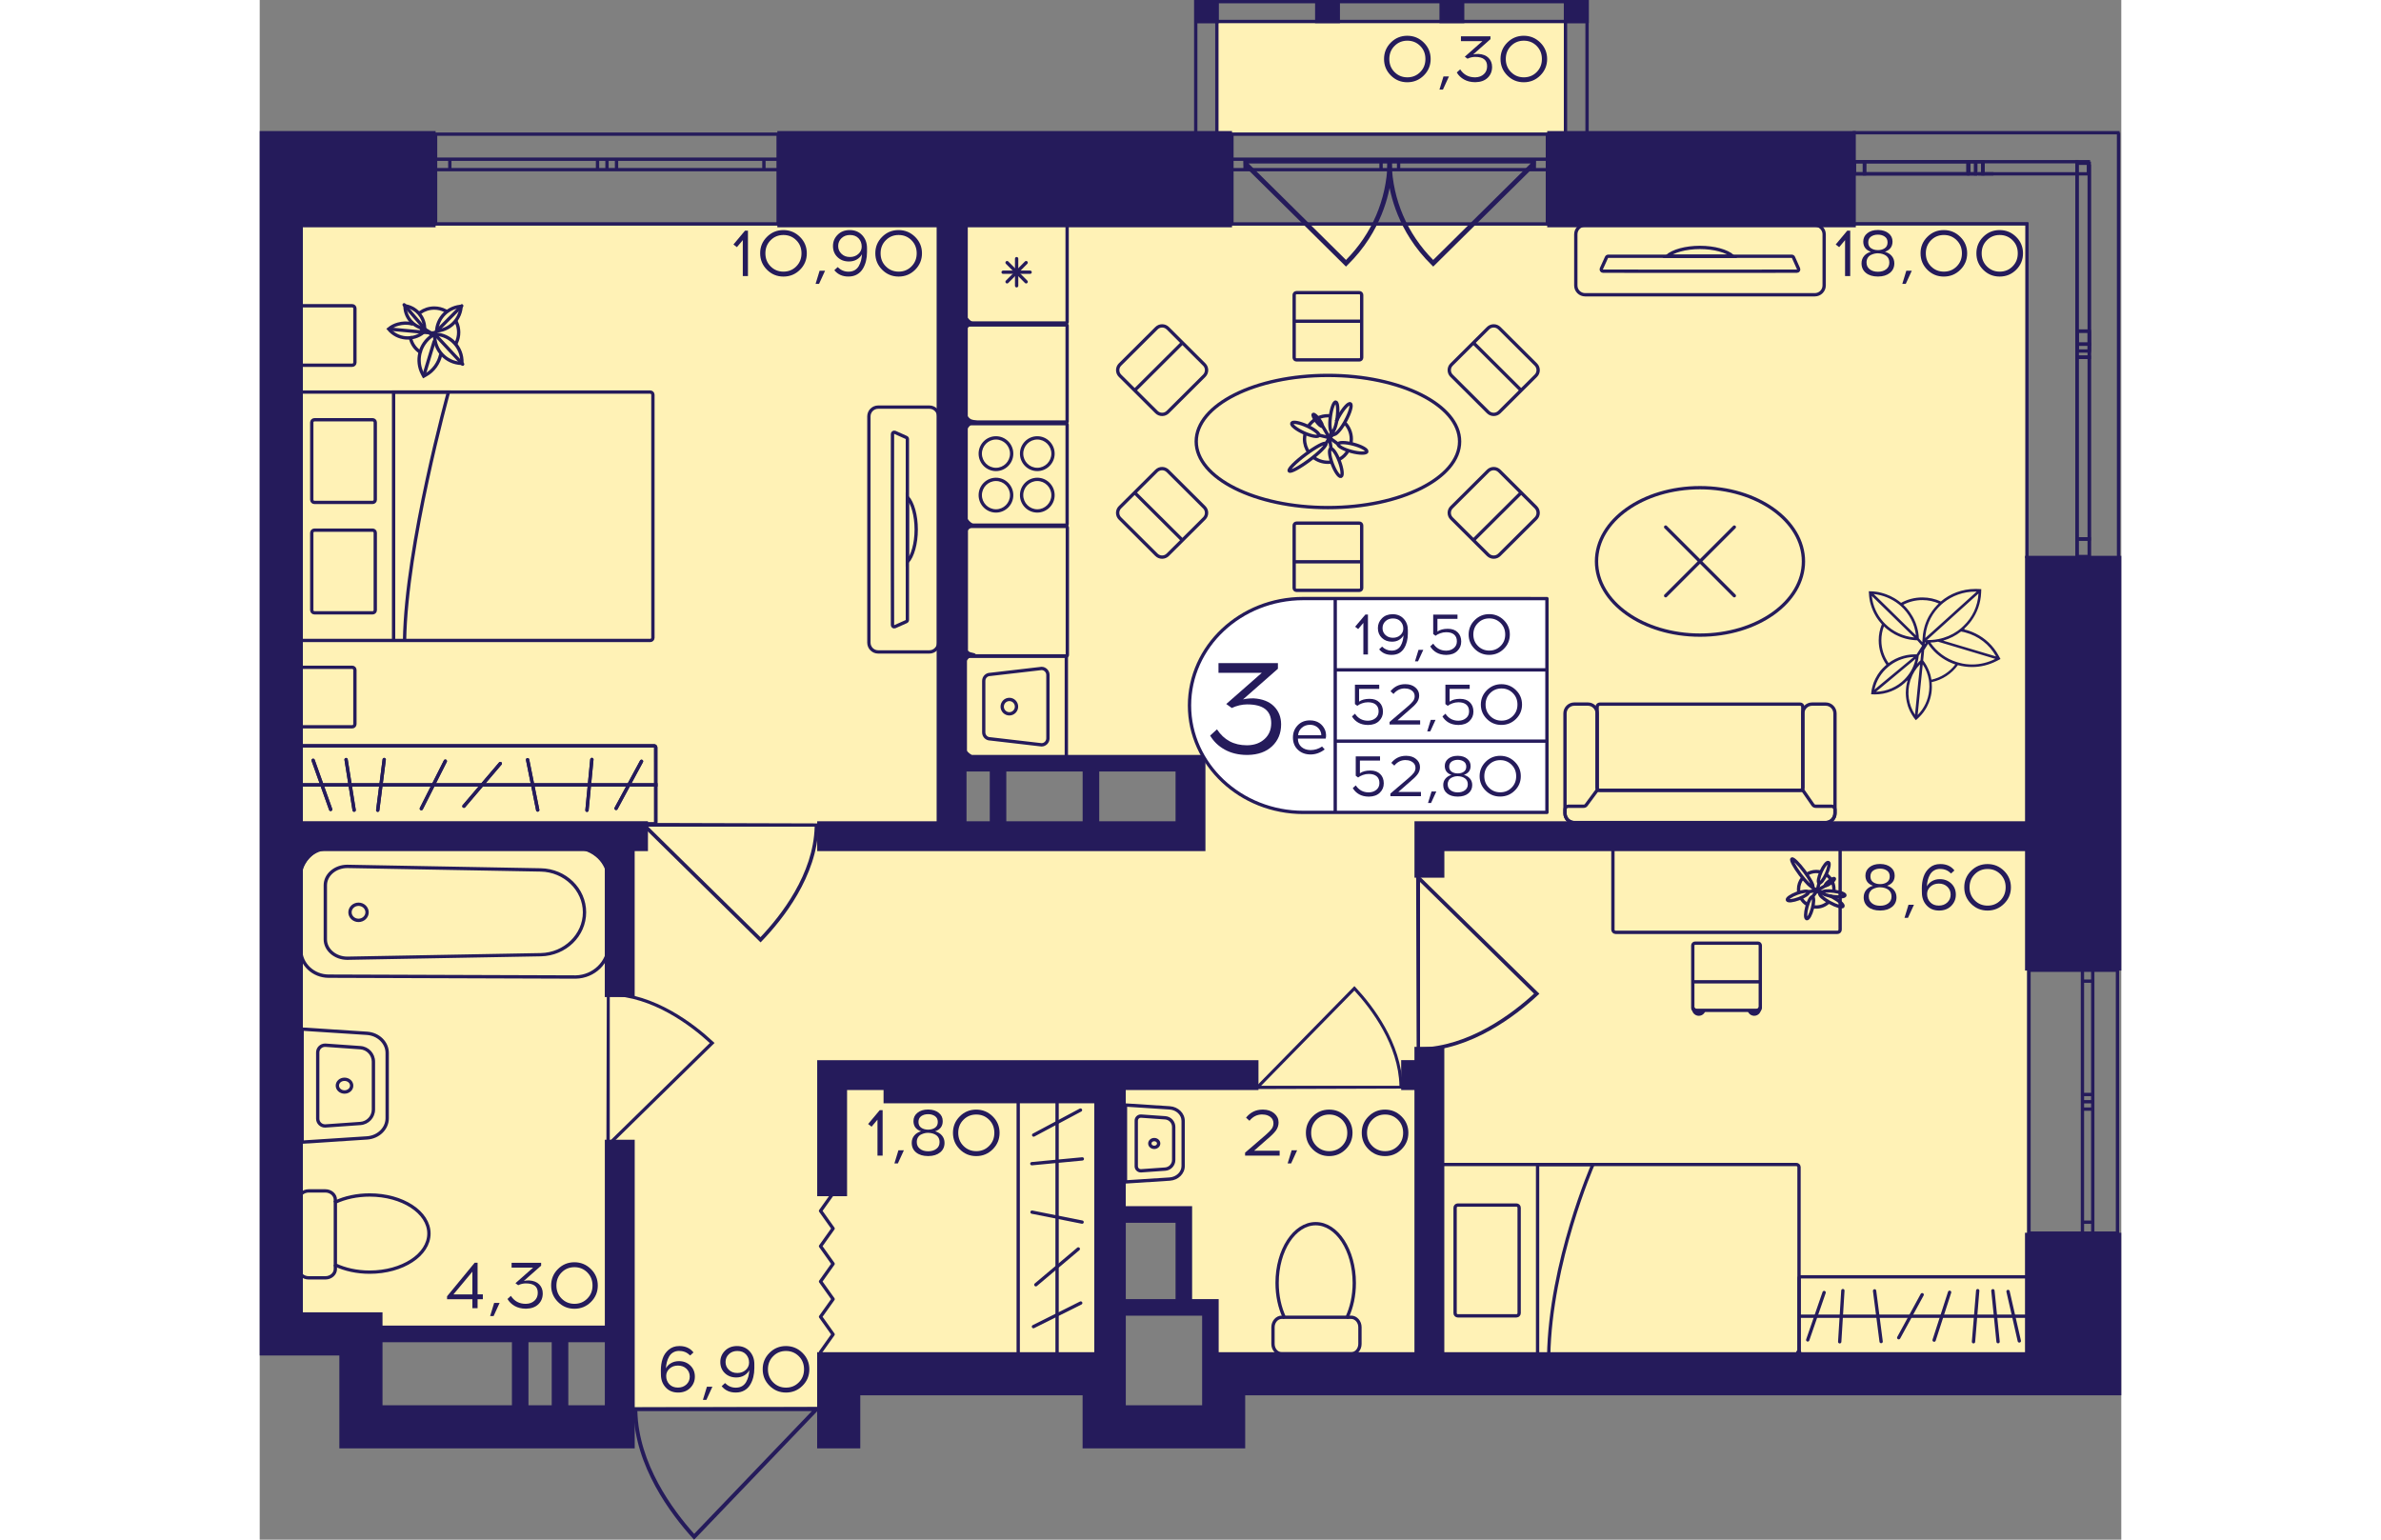 <?xml version="1.0" encoding="utf-8"?>
<!-- Generator: Adobe Illustrator 24.3.0, SVG Export Plug-In . SVG Version: 6.00 Build 0)  -->
<svg version="1.1" id="Слой_1" xmlns="http://www.w3.org/2000/svg" xmlns:xlink="http://www.w3.org/1999/xlink" x="0px" y="0px"
	 viewBox="0 0 483.62 400" style="enable-background:new 0 0 483.62 400;" xml:space="preserve" width="883" height="571">
<rect x="0" y="0" width="483.62" height="400" fill="#808080" stroke="none"/>
<path style="fill:#FFF2B6;" d="M7.33,58.62c0,96.55,0,193.1,0,289.66c28.74,0,57.47,0,86.21,0c0,5.75,0,11.49,0,17.24
	c19.54,0,39.08,0,58.62,0c0-3.45,0-6.9,0-10.34c22.99,0,45.98,0,68.97,0c0-13.79,0-27.59,0-41.38c6.9,0,13.79,0,20.69,0
	c0,9.2,0,18.39,0,27.59c2.3,0,4.6,0,6.9,0c0,5.75,0,11.49,0,17.24c70.12,0,140.23,0,210.34,0v-300H7.33z M241.81,217.24
	c-20.69,0-41.38,0-62.07,0c0-5.75,0-11.49,0-17.24c20.69,0,41.38,0,62.07,0V217.24z"/>
<rect x="248.71" y="5.97" style="fill:#FFF2B6;" width="90.52" height="28.51"/>
<g>
	
		<line style="fill:none;stroke:#251B5B;stroke-width:0.862;stroke-miterlimit:10;" x1="413.85" y1="34.48" x2="483.19" y2="34.48"/>
	
		<line style="fill:none;stroke:#251B5B;stroke-width:0.862;stroke-miterlimit:10;" x1="413.85" y1="58.13" x2="459.48" y2="58.13"/>
	
		<rect x="414.31" y="42.01" style="fill:none;stroke:#251B5B;stroke-width:0.862;stroke-miterlimit:10;" width="2.59" height="3.15"/>
	
		<rect x="443.98" y="42.01" style="fill:none;stroke:#251B5B;stroke-width:0.862;stroke-miterlimit:10;" width="1.81" height="3.15"/>
	
		<rect x="416.9" y="42.01" style="fill:none;stroke:#251B5B;stroke-width:0.862;stroke-miterlimit:10;" width="26.86" height="3.15"/>
	
		<rect x="445.8" y="42.01" style="fill:none;stroke:#251B5B;stroke-width:0.862;stroke-miterlimit:10;" width="1.83" height="3.15"/>
	
		<rect x="447.68" y="42.01" style="fill:none;stroke:#251B5B;stroke-width:0.862;stroke-miterlimit:10;" width="27.4" height="3.15"/>
	<line style="fill:none;stroke:#251B5B;stroke-width:0.862;stroke-miterlimit:10;" x1="414.31" y1="42.01" x2="416.9" y2="42.01"/>
	<line style="fill:none;stroke:#251B5B;stroke-width:0.862;stroke-miterlimit:10;" x1="416.9" y1="42.01" x2="416.9" y2="45.16"/>
	
		<line style="fill:none;stroke:#251B5B;stroke-width:0.862;stroke-miterlimit:10;" x1="417.11" y1="45.16" x2="414.31" y2="45.16"/>
	
		<line style="fill:none;stroke:#251B5B;stroke-width:0.862;stroke-miterlimit:10;" x1="448.41" y1="45.16" x2="446.45" y2="45.16"/>
	
		<line style="fill:none;stroke:#251B5B;stroke-width:0.862;stroke-miterlimit:10;" x1="443.98" y1="45.16" x2="443.98" y2="42.01"/>
	<line style="fill:none;stroke:#251B5B;stroke-width:0.862;stroke-miterlimit:10;" x1="443.98" y1="42.01" x2="445.8" y2="42.01"/>
	<line style="fill:none;stroke:#251B5B;stroke-width:0.862;stroke-miterlimit:10;" x1="416.9" y1="42.01" x2="443.76" y2="42.01"/>
	<line style="fill:none;stroke:#251B5B;stroke-width:0.862;stroke-miterlimit:10;" x1="446.2" y1="45.16" x2="417.11" y2="45.16"/>
	<line style="fill:none;stroke:#251B5B;stroke-width:0.862;stroke-miterlimit:10;" x1="445.8" y1="42.01" x2="447.63" y2="42.01"/>
	
		<line style="fill:none;stroke:#251B5B;stroke-width:0.862;stroke-miterlimit:10;" x1="447.63" y1="42.01" x2="447.63" y2="45.16"/>
	<line style="fill:none;stroke:#251B5B;stroke-width:0.862;stroke-miterlimit:10;" x1="450.4" y1="45.16" x2="448.41" y2="45.16"/>
	
		<line style="fill:none;stroke:#251B5B;stroke-width:0.862;stroke-miterlimit:10;" x1="482.91" y1="34.48" x2="482.91" y2="145.02"/>
	
		<line style="fill:none;stroke:#251B5B;stroke-width:0.862;stroke-miterlimit:10;" x1="459.11" y1="57.88" x2="459.11" y2="145.02"/>
	
		<rect x="472.12" y="86.02" style="fill:none;stroke:#251B5B;stroke-width:0.862;stroke-miterlimit:10;" width="3.18" height="3.39"/>
	
		<rect x="472.12" y="42.42" style="fill:none;stroke:#251B5B;stroke-width:0.862;stroke-miterlimit:10;" width="3.18" height="48.77"/>
	
		<rect x="472.12" y="89.41" style="fill:none;stroke:#251B5B;stroke-width:0.862;stroke-miterlimit:10;" width="3.18" height="3.42"/>
	
		<rect x="472.12" y="140.02" style="fill:none;stroke:#251B5B;stroke-width:0.862;stroke-miterlimit:10;" width="3.18" height="4.56"/>
	
		<rect x="472.12" y="92.83" style="fill:none;stroke:#251B5B;stroke-width:0.862;stroke-miterlimit:10;" width="3.18" height="47.19"/>
	
		<line style="fill:none;stroke:#251B5B;stroke-width:0.862;stroke-miterlimit:10;" x1="472.12" y1="89.41" x2="472.12" y2="86.02"/>
	<line style="fill:none;stroke:#251B5B;stroke-width:0.862;stroke-miterlimit:10;" x1="472.12" y1="86.02" x2="475.3" y2="86.02"/>
	<line style="fill:none;stroke:#251B5B;stroke-width:0.862;stroke-miterlimit:10;" x1="475.3" y1="86.02" x2="475.3" y2="89.41"/>
	<line style="fill:none;stroke:#251B5B;stroke-width:0.862;stroke-miterlimit:10;" x1="475.3" y1="42.75" x2="475.3" y2="91.2"/>
	
		<line style="fill:none;stroke:#251B5B;stroke-width:0.862;stroke-miterlimit:10;" x1="472.12" y1="91.19" x2="472.12" y2="41.56"/>
	<line style="fill:none;stroke:#251B5B;stroke-width:0.862;stroke-miterlimit:10;" x1="475.3" y1="89.41" x2="475.3" y2="92.83"/>
	<line style="fill:none;stroke:#251B5B;stroke-width:0.862;stroke-miterlimit:10;" x1="475.3" y1="92.83" x2="472.12" y2="92.83"/>
	
		<line style="fill:none;stroke:#251B5B;stroke-width:0.862;stroke-miterlimit:10;" x1="472.12" y1="92.83" x2="472.12" y2="89.41"/>
	
		<line style="fill:none;stroke:#251B5B;stroke-width:0.862;stroke-miterlimit:10;" x1="472.12" y1="144.58" x2="472.12" y2="140.02"/>
	
		<line style="fill:none;stroke:#251B5B;stroke-width:0.862;stroke-miterlimit:10;" x1="472.12" y1="140.02" x2="475.3" y2="140.02"/>
	
		<line style="fill:none;stroke:#251B5B;stroke-width:0.862;stroke-miterlimit:10;" x1="475.3" y1="140.02" x2="475.3" y2="144.58"/>
	<line style="fill:none;stroke:#251B5B;stroke-width:0.862;stroke-miterlimit:10;" x1="475.3" y1="92.83" x2="475.3" y2="140.02"/>
	
		<line style="fill:none;stroke:#251B5B;stroke-width:0.862;stroke-miterlimit:10;" x1="472.12" y1="140.02" x2="472.12" y2="92.83"/>
</g>
<g>
	<path style="fill:none;stroke:#251B5B;stroke-width:0.862;stroke-miterlimit:10;" d="M134.68,34.86l-88.99,0v23.31l88.99,0V34.86z
		 M45.69,34.86l88.99,0 M45.69,58.17l88.99,0 M45.69,41.36h3.7v2.72h-3.7V41.36z M90.22,44.08h-2.46v-2.72h2.46V44.08z M49.39,41.36
		h38.37v2.72H49.39V41.36z M90.22,41.36h2.48v2.72h-2.48V41.36z M134.68,44.08h-3.7v-2.72h3.7V44.08z M92.7,41.36l38.29,0v2.72H92.7
		V41.36z M45.69,41.36h3.7 M49.39,41.36v2.72 M49.39,44.08h-3.7 M90.22,44.08h-2.46 M87.76,44.08v-2.72 M87.76,41.36h2.46
		 M49.39,41.36h38.37 M87.76,44.08H49.39 M90.22,41.36h2.48 M92.7,41.36v2.72 M92.7,44.08h-2.48 M134.68,44.08h-3.7 M130.99,44.08
		v-2.72 M130.99,41.36h3.7 M92.7,41.36l38.29,0 M130.99,44.08H92.7"/>
</g>
<g>
	<path style="fill:none;stroke:#251B5B;stroke-width:0.862;stroke-miterlimit:10;" d="M334.53,34.86l-81.96,0v23.32h81.96V34.86z
		 M252.57,34.86l81.96,0 M252.57,58.18h81.96 M252.57,41.36h3.41v2.72h-3.41V41.36z M293.58,44.08h-2.26v-2.72h2.26V44.08z
		 M255.98,41.36l35.34,0v2.72h-35.34V41.36z M293.58,41.36h2.29v2.72h-2.29V41.36z M334.53,44.08h-3.41v-2.72h3.41V44.08z
		 M295.87,41.36h35.26v2.72l-35.26,0V41.36z M252.57,41.36h3.41 M255.98,41.36v2.72 M255.98,44.08h-3.41 M293.58,44.08h-2.26
		 M291.31,44.08v-2.72 M291.31,41.36h2.26 M255.98,41.36l35.34,0 M291.31,44.08h-35.34 M293.58,41.36h2.29 M295.87,41.36v2.72
		 M295.87,44.08h-2.29 M334.53,44.08h-3.41 M331.12,44.08v-2.72 M331.12,41.36h3.41 M295.87,41.36h35.26 M331.12,44.08l-35.26,0"/>
</g>
<g>
	<path style="fill:none;stroke:#251B5B;stroke-width:0.862;stroke-miterlimit:10;" d="M482.63,320.36l0-68.3h-22.99l0,68.3H482.63z
		 M482.63,252.06l0,68.3 M459.64,252.06l0,68.3 M476.21,252.06l0,2.84h-2.68v-2.84H476.21z M473.53,286.23v-1.89h2.68v1.89H473.53z
		 M476.21,254.9v29.45h-2.68V254.9H476.21z M476.21,286.23v1.91h-2.68v-1.91H476.21z M473.53,320.36v-2.84h2.68v2.84H473.53z
		 M476.21,288.14l0,29.38h-2.68l0-29.38H476.21z M476.21,252.06l0,2.84 M476.21,254.9h-2.68 M473.53,254.9v-2.84 M473.53,286.23
		v-1.89 M473.53,284.34h2.68 M476.21,284.34v1.89 M476.21,254.9v29.45 M473.53,284.34V254.9 M476.21,286.23v1.91 M476.21,288.14
		h-2.68 M473.53,288.14v-1.91 M473.53,320.36v-2.84 M473.53,317.52h2.68 M476.21,317.52v2.84 M476.21,288.14l0,29.38 M473.53,317.52
		l0-29.38"/>
</g>
<g>
	
		<rect x="338.8" y="0" transform="matrix(-1 -2.834894e-07 2.834894e-07 -1 684.055 6.016)" style="fill:#251B5B;" width="6.46" height="6.01"/>
	
		<rect x="242.8" y="0" transform="matrix(-1 -2.884920e-07 2.884920e-07 -1 491.948 6.016)" style="fill:#251B5B;" width="6.35" height="6.01"/>
	
		<rect x="274.18" y="0" transform="matrix(-1 -2.834946e-07 2.834946e-07 -1 554.818 6.015)" style="fill:#251B5B;" width="6.46" height="6.01"/>
	
		<rect x="306.49" y="0" transform="matrix(-1 -2.834903e-07 2.834903e-07 -1 619.437 6.015)" style="fill:#251B5B;" width="6.46" height="6.01"/>
	<g>
		<path style="fill:#251B5B;" d="M344.4,0.86v36.21h-4.74l0-36.21H344.4 M345.26,0h-6.46v37.93h6.46V0L345.26,0z"/>
	</g>
	<g>
		<path style="fill:#251B5B;" d="M248.23,0.86l0,36.21l-4.63,0l0-36.21H248.23 M249.09,0h-6.35l0,37.93l6.35,0L249.09,0L249.09,0z"
			/>
	</g>
	<g>
		<path style="fill:#251B5B;" d="M243.66,0.86l100.74,0v4.29l-100.74,0V0.86 M242.8,0v6.01l102.46,0V0L242.8,0L242.8,0z"/>
	</g>
</g>
<g>
	<path style="fill:#251B5B;" d="M282.66,68.8c2.11-2.07,3.95-4.33,5.5-6.74c5.54-8.61,5.93-16.67,5.98-18.3
		c0.03-1.03,0.01-1.88-0.02-2.42c-0.36-0.01-0.71-0.03-1.07-0.04h-37.37l-0.09-0.08c0.02,0.59,0.04,1.18,0.06,1.77l26.55,26.27
		L282.66,68.8z M256.89,42.48H293c-0.29,9.42-4.06,18.26-10.79,25.05L256.89,42.48z"/>
	<path style="fill:#251B5B;" d="M304.41,68.8c-2.11-2.07-3.95-4.33-5.5-6.74c-5.54-8.61-5.93-16.67-5.98-18.3
		c-0.03-1.03-0.01-1.88,0.02-2.42c0.36-0.01,0.71-0.03,1.07-0.04h37.37l0.09-0.08c-0.02,0.59-0.04,1.18-0.06,1.77l-26.55,26.27
		L304.41,68.8z M330.18,42.48h-36.11c0.29,9.42,4.06,18.26,10.79,25.05L330.18,42.48z"/>
</g>
<polyline style="fill:none;stroke:#251B5B;stroke-width:0.862;stroke-linecap:round;stroke-linejoin:round;stroke-miterlimit:10;" points="
	148.96,310 145.7,314.58 148.96,319.17 145.7,323.76 148.96,328.34 145.7,332.93 148.96,337.51 145.7,342.09 148.96,346.67 
	145.7,351.26 "/>
<path style="fill:#251B5B;" d="M145.26,213.92c0,0.28-0.01,0.56-0.01,0.85h-0.12c-0.3,12.9-9.28,24.12-14.68,29.72l-0.33,0.34
	l-30.55-30.06h-0.2c0-0.33,0-0.65,0-0.98C114.67,213.83,129.96,213.88,145.26,213.92z M100.92,214.77l29.17,28.7
	c5.33-5.6,13.79-16.4,14.08-28.7L100.92,214.77z"/>
<path style="fill:#251B5B;" d="M296.98,282.81c0-0.24-0.01-0.48-0.01-0.73h-0.1c-0.25-11.11-7.71-20.78-12.2-25.6l-0.28-0.29
	l-25.38,25.9h-0.16c0,0.28,0,0.56,0,0.84C271.57,282.89,284.27,282.85,296.98,282.81z M260.15,282.08l24.24-24.73
	c4.43,4.82,11.46,14.13,11.7,24.73L260.15,282.08z"/>
<path style="fill:#251B5B;" d="M96.98,365.66c0,0.31,0.01,0.62,0.01,0.95h0.13c0.31,14.33,9.72,26.8,15.38,33.02l0.35,0.38
	l32.01-33.4h0.21c0-0.36,0-0.72,0-1.08C129.04,365.56,113.01,365.61,96.98,365.66z M143.44,366.6l-30.57,31.89
	c-5.58-6.22-14.45-18.22-14.76-31.89L143.44,366.6z"/>
<path style="fill:#251B5B;" d="M90.17,257.73c0.26,0,0.51,0.01,0.77,0.01v0.11c11.68,0.26,21.85,8.1,26.91,12.82l0.31,0.29
	l-27.22,26.68v0.17c-0.29,0-0.59,0-0.88,0C90.09,284.45,90.13,271.09,90.17,257.73z M90.94,296.45l25.99-25.47
	c-5.07-4.65-14.85-12.04-25.99-12.3L90.94,296.45z"/>
<path style="fill:#251B5B;" d="M300.56,273.24c0.29,0,0.58-0.01,0.88-0.01v-0.12c13.31-0.3,24.89-9.23,30.66-14.61l0.35-0.33
	l-31.01-30.39v-0.19c-0.34,0-0.67,0-1.01,0C300.47,242.81,300.52,258.03,300.56,273.24z M301.44,229.13l29.61,29.02
	c-5.77,5.3-16.92,13.72-29.61,14.01L301.44,229.13z"/>
<g>
	<g>
		<path style="fill:#251B5B;" d="M22.03,280.82c0.79,0,1.43,0.55,1.43,1.22c0,0.67-0.64,1.22-1.43,1.22c-0.4,0-0.77-0.14-1.04-0.39
			c-0.25-0.23-0.39-0.53-0.39-0.84c0-0.31,0.14-0.61,0.39-0.84C21.26,280.95,21.63,280.82,22.03,280.82 M22.03,279.96
			c-1.27,0-2.29,0.93-2.29,2.09c0,1.15,1.03,2.09,2.29,2.09c1.27,0,2.29-0.93,2.29-2.09S23.29,279.96,22.03,279.96L22.03,279.96z"/>
	</g>
	<g>
		<path style="fill:#251B5B;" d="M11.45,267.82l16.38,1.06c2.72,0.18,4.85,2.23,4.85,4.67l0,16.98c0,2.44-2.13,4.49-4.85,4.67
			l-16.38,1.06L11.45,267.82 M10.59,266.9l0,30.28l17.3-1.12c3.19-0.21,5.66-2.62,5.66-5.53l0-16.98c0-2.91-2.47-5.32-5.66-5.53
			L10.59,266.9L10.59,266.9z"/>
	</g>
	<g>
		<path style="fill:#251B5B;" d="M16.96,271.98L16.96,271.98c0.04,0,0.07,0,0.11,0l9.06,0.64c1.67,0.12,2.98,1.52,2.98,3.19v12.45
			c0,1.67-1.31,3.07-2.98,3.19l-9.06,0.64c-0.04,0-0.07,0-0.11,0c-0.81,0-1.46-0.66-1.46-1.46v-17.2
			C15.5,272.63,16.16,271.98,16.96,271.98 M16.96,271.11c-1.27,0-2.32,1.03-2.32,2.32v17.2c0,1.29,1.05,2.32,2.32,2.32
			c0.06,0,0.11,0,0.17-0.01l9.06-0.64c2.13-0.15,3.78-1.92,3.78-4.05v-12.45c0-2.13-1.65-3.9-3.78-4.05l-9.06-0.64
			C17.08,271.12,17.02,271.11,16.96,271.11L16.96,271.11z"/>
	</g>
</g>
<g>
	<g>
		<path style="fill:none;stroke:#251B5B;stroke-width:0.862;stroke-miterlimit:10;" d="M19.65,312.32v-0.64
			c0-1.26-1.17-2.29-2.59-2.29h-4.33c-1.44,0-2.59,1.03-2.59,2.29l0,18.01c0,1.26,1.15,2.29,2.59,2.29h4.33
			c1.43,0,2.59-1.03,2.59-2.29v-1.06"/>
	</g>
	<g>
		<path style="fill:none;stroke:#251B5B;stroke-width:0.862;stroke-miterlimit:10;" d="M43.96,320.47
			c0-5.53-6.89-10.02-15.39-10.02c-3.32,0-6.41,0.68-8.92,1.86l0,16.32c2.51,1.18,5.6,1.87,8.92,1.87
			C37.07,330.5,43.96,326.01,43.96,320.47z"/>
	</g>
</g>
<g>
	<path style="fill:none;stroke:#251B5B;stroke-width:0.862;stroke-miterlimit:10;" d="M403.29,213.72h3.54
		c1.32,0,2.41-1.09,2.41-2.42v-0.97v-24.99c0-1.33-1.08-2.42-2.41-2.42h-3.54c-1.34,0-2.41,1.09-2.41,2.42v20.11"/>
	<path style="fill:none;stroke:#251B5B;stroke-width:0.862;stroke-miterlimit:10;" d="M345.05,213.72l-3.54,0
		c-1.34,0-2.41-1.09-2.41-2.42v-0.97v-24.99c0-1.33,1.07-2.42,2.41-2.42h3.54c1.32,0,2.41,1.09,2.41,2.42v20.07"/>
	<path style="fill:none;stroke:#251B5B;stroke-width:0.862;stroke-miterlimit:10;" d="M348.15,182.93l52.03,0
		c0.39,0,0.7,0.31,0.7,0.7v20.99c0,0.39-0.31,0.7-0.7,0.7l-52.03,0c-0.39,0-0.7-0.31-0.7-0.7v-20.99
		C347.45,183.25,347.77,182.93,348.15,182.93z"/>
	<path style="fill:none;stroke:#251B5B;stroke-width:0.862;stroke-miterlimit:10;" d="M344.62,209.12l2.55-3.45
		c0.16-0.22,0.42-0.35,0.69-0.35l52.59,0c0.28,0,0.55,0.14,0.71,0.37l2.35,3.4c0.16,0.23,0.42,0.37,0.71,0.37h4.16
		c0.47,0,0.86,0.39,0.86,0.86v0.96c0,1.33-1.08,2.42-2.41,2.42l-65.32,0c-1.33,0-2.41-1.08-2.41-2.42v-0.96
		c0-0.48,0.38-0.86,0.86-0.86h3.97C344.2,209.47,344.46,209.34,344.62,209.12z"/>
</g>
<g>
	
		<ellipse style="fill:none;stroke:#251B5B;stroke-width:0.862;stroke-miterlimit:10;" cx="374.17" cy="145.85" rx="26.88" ry="19.15"/>
	<g>
		
			<line style="fill:none;stroke:#251B5B;stroke-width:0.862;stroke-linecap:round;stroke-miterlimit:10;" x1="365.25" y1="154.77" x2="383.09" y2="136.93"/>
		
			<line style="fill:none;stroke:#251B5B;stroke-width:0.862;stroke-linecap:round;stroke-miterlimit:10;" x1="383.09" y1="154.77" x2="365.25" y2="136.93"/>
	</g>
</g>
<g>
	<path style="fill:none;stroke:#251B5B;stroke-width:0.862;stroke-miterlimit:10;" d="M406.43,60.87v13.29
		c0,1.35-1.1,2.42-2.44,2.42l-59.64,0c-1.36,0-2.44-1.07-2.44-2.42V60.87c0-1.33,1.08-2.42,2.44-2.42l59.64,0
		C405.33,58.45,406.43,59.54,406.43,60.87z M350.31,66.58c-0.17,0-0.35,0.12-0.42,0.28l-1.34,2.95c-0.12,0.31,0.09,0.64,0.42,0.64
		c2.13,0,8.79,0.02,16.63,0.02l17.12,0c7.85,0,14.52-0.02,16.63-0.02c0.35,0,0.56-0.33,0.42-0.64l-1.32-2.95
		c-0.07-0.16-0.24-0.28-0.44-0.28L350.31,66.58z"/>
	<g>
		<path style="fill:none;stroke:#251B5B;stroke-width:0.862;stroke-miterlimit:10;" d="M374.16,64.28c-3.73,0-6.99,0.93-8.58,2.3
			l17.15,0C381.15,65.21,377.91,64.28,374.16,64.28z"/>
	</g>
</g>
<g>
	<g>
		<g>
			<path style="fill:#251B5B;" d="M216.81,286.06v66.53h-19.33v-66.53H216.81 M216.9,285.2h-19.51c-0.43,0-0.77,0.34-0.77,0.77
				v66.71c0,0.43,0.34,0.77,0.77,0.77h19.51c0.43,0,0.77-0.34,0.77-0.77v-66.71C217.67,285.54,217.33,285.2,216.9,285.2L216.9,285.2
				z"/>
		</g>
	</g>
	
		<line style="fill:none;stroke:#251B5B;stroke-width:0.862;stroke-miterlimit:10;" x1="207.15" y1="285.2" x2="207.15" y2="353.18"/>
	
		<line style="fill:none;stroke:#251B5B;stroke-width:0.862;stroke-linecap:round;stroke-miterlimit:10;" x1="213.71" y1="301.08" x2="200.59" y2="302.32"/>
	
		<line style="fill:none;stroke:#251B5B;stroke-width:0.862;stroke-linecap:round;stroke-miterlimit:10;" x1="213.65" y1="317.5" x2="200.64" y2="314.91"/>
	
		<line style="fill:none;stroke:#251B5B;stroke-width:0.862;stroke-linecap:round;stroke-miterlimit:10;" x1="212.66" y1="324.47" x2="201.63" y2="333.77"/>
	
		<line style="fill:none;stroke:#251B5B;stroke-width:0.862;stroke-linecap:round;stroke-miterlimit:10;" x1="213.29" y1="338.52" x2="201.01" y2="344.65"/>
	
		<line style="fill:none;stroke:#251B5B;stroke-width:0.862;stroke-linecap:round;stroke-miterlimit:10;" x1="213.23" y1="288.39" x2="201.06" y2="294.88"/>
</g>
<g>
	<g>
		<g>
			<path style="fill:#251B5B;" d="M102.45,194.2l0.01,19.42l-91.86,0.01L10.6,194.2H102.45 M102.47,193.33H10.6
				c-0.47,0-0.85,0.38-0.85,0.85v19.45c0,0.47,0.38,0.85,0.85,0.85h91.87c0.47,0,0.85-0.38,0.85-0.85v-19.45
				C103.31,193.71,102.93,193.33,102.47,193.33L102.47,193.33z"/>
		</g>
	</g>
	
		<line style="fill:none;stroke:#251B5B;stroke-width:0.862;stroke-miterlimit:10;" x1="103.33" y1="203.91" x2="10.07" y2="203.91"/>
	
		<line style="fill:none;stroke:#251B5B;stroke-width:0.862;stroke-linecap:round;stroke-miterlimit:10;" x1="86.29" y1="197.31" x2="85.02" y2="210.5"/>
	
		<line style="fill:none;stroke:#251B5B;stroke-width:0.862;stroke-linecap:round;stroke-miterlimit:10;" x1="69.59" y1="197.37" x2="72.22" y2="210.44"/>
	
		<line style="fill:none;stroke:#251B5B;stroke-width:0.862;stroke-linecap:round;stroke-miterlimit:10;" x1="13.88" y1="197.53" x2="18.43" y2="210.28"/>
	
		<line style="fill:none;stroke:#251B5B;stroke-width:0.862;stroke-linecap:round;stroke-miterlimit:10;" x1="62.5" y1="198.36" x2="53.05" y2="209.45"/>
	
		<line style="fill:none;stroke:#251B5B;stroke-width:0.862;stroke-linecap:round;stroke-miterlimit:10;" x1="48.22" y1="197.74" x2="41.99" y2="210.08"/>
	
		<line style="fill:none;stroke:#251B5B;stroke-width:0.862;stroke-linecap:round;stroke-miterlimit:10;" x1="32.34" y1="197.33" x2="30.66" y2="210.49"/>
	
		<line style="fill:none;stroke:#251B5B;stroke-width:0.862;stroke-linecap:round;stroke-miterlimit:10;" x1="22.44" y1="197.34" x2="24.53" y2="210.47"/>
	
		<line style="fill:none;stroke:#251B5B;stroke-width:0.862;stroke-linecap:round;stroke-miterlimit:10;" x1="99.19" y1="197.79" x2="92.58" y2="210.02"/>
	<g>
		<g>
			<path style="fill:#251B5B;" d="M102.45,194.2l0.01,19.42l-91.86,0.01L10.6,194.2H102.45 M102.47,193.33H10.6
				c-0.47,0-0.85,0.38-0.85,0.85v19.45c0,0.47,0.38,0.85,0.85,0.85h91.87c0.47,0,0.85-0.38,0.85-0.85v-19.45
				C103.31,193.71,102.93,193.33,102.47,193.33L102.47,193.33z"/>
		</g>
	</g>
	
		<line style="fill:none;stroke:#251B5B;stroke-width:0.862;stroke-miterlimit:10;" x1="103.33" y1="203.91" x2="10.07" y2="203.91"/>
	
		<line style="fill:none;stroke:#251B5B;stroke-width:0.862;stroke-linecap:round;stroke-miterlimit:10;" x1="86.29" y1="197.31" x2="85.02" y2="210.5"/>
	
		<line style="fill:none;stroke:#251B5B;stroke-width:0.862;stroke-linecap:round;stroke-miterlimit:10;" x1="69.59" y1="197.37" x2="72.22" y2="210.44"/>
	
		<line style="fill:none;stroke:#251B5B;stroke-width:0.862;stroke-linecap:round;stroke-miterlimit:10;" x1="13.88" y1="197.53" x2="18.43" y2="210.28"/>
	
		<line style="fill:none;stroke:#251B5B;stroke-width:0.862;stroke-linecap:round;stroke-miterlimit:10;" x1="62.5" y1="198.36" x2="53.05" y2="209.45"/>
	
		<line style="fill:none;stroke:#251B5B;stroke-width:0.862;stroke-linecap:round;stroke-miterlimit:10;" x1="48.22" y1="197.74" x2="41.99" y2="210.08"/>
	
		<line style="fill:none;stroke:#251B5B;stroke-width:0.862;stroke-linecap:round;stroke-miterlimit:10;" x1="32.34" y1="197.33" x2="30.66" y2="210.49"/>
	
		<line style="fill:none;stroke:#251B5B;stroke-width:0.862;stroke-linecap:round;stroke-miterlimit:10;" x1="22.44" y1="197.34" x2="24.53" y2="210.47"/>
	
		<line style="fill:none;stroke:#251B5B;stroke-width:0.862;stroke-linecap:round;stroke-miterlimit:10;" x1="99.19" y1="197.79" x2="92.58" y2="210.02"/>
</g>
<g>
	<path style="fill:none;stroke:#251B5B;stroke-width:0.862;stroke-linecap:square;stroke-miterlimit:10;" d="M51.12,83.74
		c0.37,0.79,0.56,1.66,0.57,2.59c0,0.96-0.21,1.87-0.6,2.69"/>
	<path style="fill:none;stroke:#251B5B;stroke-width:0.862;stroke-linecap:square;stroke-miterlimit:10;" d="M41.71,81.18
		c1.02-0.72,2.26-1.14,3.61-1.15c1.06,0,2.05,0.25,2.93,0.71"/>
	<path style="fill:none;stroke:#251B5B;stroke-width:0.862;stroke-linecap:square;stroke-miterlimit:10;" d="M41.61,91.43
		c-1.27-0.88-2.12-2.11-2.46-3.67"/>
	<g>
		<path style="fill:#251B5B;" d="M51.84,80.07c-0.4,2.78-2.61,5-5.4,5.42C46.84,82.71,49.05,80.5,51.84,80.07 M52.77,79.14
			c-4.02,0.02-7.26,3.28-7.25,7.29C49.53,86.4,52.78,83.14,52.77,79.14L52.77,79.14z"/>
	</g>
	<path style="fill:none;stroke:#251B5B;stroke-width:0.862;stroke-linecap:round;stroke-miterlimit:10;" d="M42,85.51
		c0.24,0.21,0.37,0.55,0.58,0.81c-2.75,2.27-6.82,1.89-9.08-0.85c0.73-0.6,1.56-1.02,2.42-1.25c1.16-0.32,2.48-0.41,3.64-0.06"/>
	<g>
		<path style="fill:#251B5B;" d="M38.19,79.98c1.12,0.28,2.12,0.89,2.89,1.79c0.76,0.89,1.21,1.96,1.31,3.1
			c-1.12-0.28-2.12-0.89-2.89-1.79C38.74,82.19,38.29,81.11,38.19,79.98 M37.33,78.97c-0.28,3.54,2.37,6.63,5.92,6.9h0
			C43.53,82.33,40.88,79.24,37.33,78.97L37.33,78.97z"/>
	</g>
	<path style="fill:none;stroke:#251B5B;stroke-width:0.862;stroke-linecap:round;stroke-miterlimit:10;" d="M47.01,92.15
		c-0.46,2.1-1.83,4.17-3.88,5.27l-0.53,0.29l-0.28-0.53c-1.88-3.49-0.77-7.78,2.45-9.96c0.08-0.05,0.16-0.11,0.24-0.15"/>
	
		<line style="fill:none;stroke:#251B5B;stroke-width:0.862;stroke-linecap:round;stroke-linejoin:round;stroke-miterlimit:10;" x1="45.32" y1="88.7" x2="42.68" y2="97.43"/>
	<g>
		<path style="fill:#251B5B;" d="M45.87,87.27c1.7,0.14,3.27,0.9,4.43,2.16c1.16,1.25,1.79,2.85,1.8,4.54
			c-1.7-0.14-3.27-0.9-4.43-2.16C46.52,90.56,45.89,88.96,45.87,87.27 M45.04,86.36l-0.02,0.55c-0.17,4.22,3.13,7.78,7.37,7.93
			l0.55,0.02l0.02-0.55c0.17-4.22-3.13-7.78-7.37-7.93L45.04,86.36L45.04,86.36z"/>
	</g>
	
		<line style="fill:none;stroke:#251B5B;stroke-width:0.862;stroke-linecap:round;stroke-linejoin:round;stroke-miterlimit:10;" x1="45.25" y1="86.59" x2="52.72" y2="94.61"/>
	
		<line style="fill:none;stroke:#251B5B;stroke-width:0.862;stroke-linecap:round;stroke-miterlimit:10;" x1="42.28" y1="86.28" x2="33.91" y2="85.51"/>
	<polyline style="fill:none;stroke:#251B5B;stroke-width:0.862;stroke-linecap:round;stroke-miterlimit:10;" points="37.52,79.18 
		43.04,85.61 44.42,86.48 	"/>
	<path style="fill:none;stroke:#251B5B;stroke-width:0.862;stroke-linecap:round;stroke-miterlimit:10;" d="M45.1,86.82l0.81-0.72
		c0.05-0.05,6.58-6.64,6.58-6.64"/>
	
		<line style="fill:none;stroke:#251B5B;stroke-width:0.862;stroke-linecap:round;stroke-miterlimit:10;" x1="42.21" y1="86.28" x2="45.65" y2="86.59"/>
	
		<line style="fill:none;stroke:#251B5B;stroke-width:0.862;stroke-linecap:round;stroke-miterlimit:10;" x1="45.1" y1="87.13" x2="44.09" y2="86.51"/>
	<polygon style="fill:none;stroke:#251B5B;stroke-width:0.862;stroke-linecap:round;stroke-miterlimit:10;" points="45.02,87.04 
		44.53,86.59 44.94,86.5 	"/>
	<polygon style="fill:#251B5B;" points="41.61,85.47 43.04,85.61 43.93,86.27 42.28,86.28 	"/>
	<path style="fill:#251B5B;" d="M44.17,86.13c0.05,0,1.41,0.13,1.41,0.13l-0.48,0.32l-0.81-0.11L44.17,86.13z"/>
	<polygon style="fill:#251B5B;" points="43.56,86.48 44.88,87.28 45.02,87.13 44.29,86.48 	"/>
</g>
<g>
	<g>
		<path style="fill:none;stroke:#251B5B;stroke-width:0.862;stroke-miterlimit:10;" d="M10.25,101.86h91.2c0.39,0,0.7,0.31,0.7,0.7
			v63.13c0,0.39-0.31,0.7-0.7,0.7h-91.2c-0.39,0-0.7-0.31-0.7-0.7v-63.13C9.55,102.17,9.86,101.86,10.25,101.86z"/>
		<g>
			<path style="fill:none;stroke:#251B5B;stroke-width:0.862;stroke-miterlimit:10;" d="M29.32,159.21h-15.1
				c-0.39,0-0.7-0.31-0.7-0.7v-20.08c0-0.39,0.31-0.7,0.7-0.7h15.1c0.39,0,0.7,0.31,0.7,0.7v20.08
				C30.03,158.89,29.71,159.21,29.32,159.21z"/>
			<path style="fill:none;stroke:#251B5B;stroke-width:0.862;stroke-miterlimit:10;" d="M29.32,130.53h-15.1
				c-0.39,0-0.7-0.31-0.7-0.7v-20.08c0-0.39,0.31-0.7,0.7-0.7h15.1c0.39,0,0.7,0.31,0.7,0.7v20.08
				C30.03,130.21,29.71,130.53,29.32,130.53z"/>
		</g>
		<path style="fill:none;stroke:#251B5B;stroke-width:0.862;stroke-miterlimit:10;" d="M34.78,166.39v-64.53h14.26
			c0,0-11,39.64-11.41,64.53"/>
	</g>
	<path style="fill:none;stroke:#251B5B;stroke-width:0.862;stroke-linecap:round;stroke-miterlimit:10;" d="M24.03,188.82H10.25
		c-0.39,0-0.7-0.31-0.7-0.7v-14.06c0-0.39,0.31-0.7,0.7-0.7h13.78c0.39,0,0.7,0.31,0.7,0.7v14.06
		C24.73,188.51,24.41,188.82,24.03,188.82z"/>
	<path style="fill:none;stroke:#251B5B;stroke-width:0.862;stroke-linecap:round;stroke-miterlimit:10;" d="M24.03,94.89H10.25
		c-0.39,0-0.7-0.31-0.7-0.7V80.13c0-0.39,0.31-0.7,0.7-0.7h13.78c0.39,0,0.7,0.31,0.7,0.7v14.06
		C24.73,94.57,24.41,94.89,24.03,94.89z"/>
</g>
<g>
	<path style="fill:none;stroke:#251B5B;stroke-width:0.862;stroke-miterlimit:10;" d="M173.97,169.37h-13.29
		c-1.35,0-2.42-1.08-2.42-2.41v-58.78c0-1.34,1.07-2.41,2.42-2.41h13.29c1.33,0,2.42,1.07,2.42,2.41v58.78
		C176.39,168.28,175.3,169.37,173.97,169.37z M168.26,114.06c0-0.17-0.12-0.34-0.28-0.41l-2.95-1.32c-0.31-0.12-0.64,0.09-0.64,0.41
		c0,2.1-0.02,8.66-0.02,16.39V146c0,7.73,0.02,14.31,0.02,16.39c0,0.34,0.33,0.55,0.64,0.41l2.95-1.31
		c0.16-0.07,0.28-0.24,0.28-0.43V114.06z"/>
	<g>
		<path style="fill:none;stroke:#251B5B;stroke-width:0.862;stroke-miterlimit:10;" d="M170.55,137.56c0-3.68-0.93-6.89-2.3-8.45
			v16.91C169.62,144.45,170.55,141.26,170.55,137.56z"/>
	</g>
</g>
<g>
	<g>
		<path style="fill:#251B5B;" d="M82.09,220.64c4.48,0.1,8.12,3.64,8.12,7.88v16.99c0,4.25-3.65,7.79-8.11,7.88l-64.18-0.22
			c-3.78,0-6.86-2.91-6.86-6.5v-19.32c0-3.58,3.08-6.5,6.87-6.5L82.09,220.64 M82.1,219.78L17.92,220c-4.27,0-7.72,3.29-7.72,7.36
			v19.32c0,4.06,3.46,7.36,7.72,7.36l64.18,0.22c4.99-0.11,8.97-3.99,8.97-8.75v-16.99C91.07,223.77,87.09,219.89,82.1,219.78
			L82.1,219.78z"/>
	</g>
	<g>
		<path style="fill:#251B5B;" d="M22.76,225.52l50.27,0.92c6.02,0.12,10.92,4.87,10.92,10.58c0,5.71-4.9,10.46-10.92,10.58
			l-50.26,0.92c-2.92,0-5.29-2.01-5.29-4.48V230C17.48,227.53,19.84,225.52,22.76,225.52 M22.76,224.65c-3.4,0-6.15,2.39-6.15,5.34
			v14.04c0,2.95,2.75,5.34,6.15,5.34l50.28-0.92c6.54-0.13,11.77-5.21,11.77-11.44v0c0-6.23-5.23-11.31-11.77-11.44L22.76,224.65
			L22.76,224.65z"/>
	</g>
	<g>
		<path style="fill:#251B5B;" d="M25.67,235.35c0.99,0,1.79,0.75,1.79,1.66s-0.8,1.66-1.79,1.66s-1.79-0.75-1.79-1.66
			S24.68,235.35,25.67,235.35 M25.67,234.49c-1.46,0-2.65,1.13-2.65,2.53c0,1.39,1.19,2.53,2.65,2.53s2.65-1.13,2.65-2.53
			C28.32,235.62,27.13,234.49,25.67,234.49L25.67,234.49z"/>
	</g>
</g>
<g>
	<path style="fill:none;stroke:#251B5B;stroke-width:0.862;stroke-miterlimit:10;" d="M307.24,302.53h91.96
		c0.39,0,0.7,0.31,0.7,0.7v48.45c0,0.39-0.31,0.7-0.7,0.7h-91.96c-0.39,0-0.7-0.31-0.7-0.7v-48.45
		C306.54,302.84,306.85,302.53,307.24,302.53z"/>
	<path style="fill:none;stroke:#251B5B;stroke-width:0.862;stroke-miterlimit:10;" d="M326.49,341.85h-15.24
		c-0.39,0-0.7-0.31-0.7-0.7v-27.38c0-0.39,0.31-0.7,0.7-0.7h15.24c0.39,0,0.7,0.31,0.7,0.7v27.38
		C327.19,341.53,326.87,341.85,326.49,341.85z"/>
	<path style="fill:none;stroke:#251B5B;stroke-width:0.862;stroke-miterlimit:10;" d="M331.98,352.38v-49.85h14.38
		c0,0-11.09,25.33-11.5,49.85"/>
</g>
<g>
	<path style="fill:none;stroke:#251B5B;stroke-width:0.862;stroke-miterlimit:10;" d="M400.36,233.25
		c0.41,0.74,1.01,1.36,1.74,1.78"/>
	<path style="fill:none;stroke:#251B5B;stroke-width:0.862;stroke-miterlimit:10;" d="M399.86,231.86L399.86,231.86
		c-0.05-0.27-0.08-0.55-0.08-0.84c0-1.07,0.36-2.05,0.97-2.83"/>
	<path style="fill:none;stroke:#251B5B;stroke-width:0.862;stroke-miterlimit:10;" d="M406.9,227.17c0.54,0.36,1.01,0.84,1.36,1.39
		v0.01"/>
	<path style="fill:none;stroke:#251B5B;stroke-width:0.862;stroke-miterlimit:10;" d="M408.62,232.8
		c-0.03,0.08-0.06,0.15-0.09,0.22"/>
	<path style="fill:none;stroke:#251B5B;stroke-width:0.862;stroke-miterlimit:10;" d="M403.47,235.55c0.29,0.06,0.6,0.09,0.91,0.09
		c1.27,0,2.4-0.51,3.23-1.33"/>
	<path style="fill:none;stroke:#251B5B;stroke-width:0.862;stroke-miterlimit:10;" d="M408.95,231.46
		c0.01-0.14,0.02-0.28,0.02-0.43c0-0.67-0.14-1.31-0.4-1.88"/>
	<path style="fill:none;stroke:#251B5B;stroke-width:0.862;stroke-miterlimit:10;" d="M405.55,226.56
		c-0.38-0.09-0.77-0.15-1.18-0.15c-0.99,0-1.9,0.31-2.65,0.85"/>
	<g>
		<path style="fill:none;stroke:#251B5B;stroke-width:0.862;stroke-miterlimit:10;" d="M407.83,232.67
			c0.22,0.11,0.46,0.22,0.69,0.35c0.06,0.03,0.12,0.06,0.17,0.09c1.66,0.91,2.84,1.96,2.63,2.34c-0.21,0.38-1.72-0.04-3.38-0.96
			c-0.11-0.06-0.22-0.12-0.33-0.18c-1.48-0.86-2.49-1.8-2.29-2.16c0.03-0.06,0.11-0.11,0.21-0.12c0.12-0.03,0.28-0.02,0.48,0.01"/>
		
			<ellipse transform="matrix(0.126 -0.992 0.992 0.126 127.119 608.476)" style="fill:none;stroke:#251B5B;stroke-width:0.862;stroke-miterlimit:10;" cx="408.76" cy="232.12" rx="0.69" ry="2.97"/>
		
			<ellipse transform="matrix(0.798 -0.602 0.602 0.798 -55.656 292.01)" style="fill:none;stroke:#251B5B;stroke-width:0.862;stroke-miterlimit:10;" cx="408.1" cy="229.09" rx="1.46" ry="0.34"/>
		
			<ellipse transform="matrix(0.801 -0.599 0.599 0.801 -56.163 284.967)" style="fill:none;stroke:#251B5B;stroke-width:0.862;stroke-miterlimit:10;" cx="400.68" cy="226.99" rx="0.68" ry="4.5"/>
		
			<ellipse transform="matrix(0.414 -0.91 0.91 0.414 31.902 502.716)" style="fill:none;stroke:#251B5B;stroke-width:0.862;stroke-miterlimit:10;" cx="406.36" cy="226.58" rx="2.93" ry="0.74"/>
		
			<ellipse transform="matrix(0.255 -0.967 0.967 0.255 71.901 565.04)" style="fill:none;stroke:#251B5B;stroke-width:0.862;stroke-miterlimit:10;" cx="402.63" cy="235.86" rx="2.93" ry="0.74"/>
		
			<ellipse transform="matrix(0.936 -0.351 0.351 0.936 -56.264 155.314)" style="fill:none;stroke:#251B5B;stroke-width:0.862;stroke-miterlimit:10;" cx="399.79" cy="232.68" rx="2.92" ry="0.74"/>
		
			<polyline style="fill:none;stroke:#251B5B;stroke-width:0.862;stroke-linecap:round;stroke-linejoin:round;stroke-miterlimit:10;" points="
			403.38,233.03 404.63,231.33 405.32,232.15 		"/>
		
			<polyline style="fill:none;stroke:#251B5B;stroke-width:0.862;stroke-linecap:round;stroke-linejoin:round;stroke-miterlimit:10;" points="
			405.8,231.75 404.63,231.33 402.52,231.65 		"/>
		
			<polyline style="fill:none;stroke:#251B5B;stroke-width:0.862;stroke-linecap:round;stroke-linejoin:round;stroke-miterlimit:10;" points="
			403.37,230.59 404.63,231.33 405.15,229.25 		"/>
		
			<line style="fill:none;stroke:#251B5B;stroke-width:0.862;stroke-miterlimit:10;" x1="404.63" y1="231.33" x2="406.94" y2="229.97"/>
	</g>
	<polygon style="fill:#251B5B;" points="405.52,232.03 405.83,231.79 404.86,231.41 405.21,232.03 	"/>
</g>
<g>
	<g>
		<path style="fill:#251B5B;" d="M386.53,262.49c0.17,0.81,0.88,1.41,1.73,1.41c0.98,0,1.76-0.79,1.76-1.75c0-0.36-0.1-0.7-0.29-1
			c-0.31,0.77-1.07,1.34-1.97,1.34H386.53z"/>
		<path style="fill:#251B5B;" d="M372.1,262.15c0,0.96,0.79,1.75,1.76,1.75c0.86,0,1.57-0.6,1.74-1.41l-1.24,0
			c-0.88,0-1.64-0.57-1.95-1.34C372.21,261.44,372.1,261.79,372.1,262.15z"/>
		<g>
			<g>
				<path style="fill:none;stroke:#251B5B;stroke-width:0.862;stroke-miterlimit:10;" d="M389.24,245.03l-16.34,0
					c-0.33,0-0.6,0.27-0.6,0.6v16.26c0,0.33,0.27,0.6,0.6,0.6l16.34,0c0.33,0,0.6-0.27,0.6-0.6l0-16.26
					C389.84,245.3,389.57,245.03,389.24,245.03z"/>
				
					<line style="fill:none;stroke:#251B5B;stroke-width:0.862;stroke-miterlimit:10;" x1="372.1" y1="255.07" x2="390.03" y2="255.07"/>
			</g>
		</g>
	</g>
	<path style="fill:none;stroke:#251B5B;stroke-width:0.862;stroke-miterlimit:10;" d="M409.88,218.81l-57.63,0
		c-0.39,0-0.7,0.31-0.7,0.7l0,22.01c0,0.39,0.31,0.7,0.7,0.7l57.63,0c0.39,0,0.7-0.31,0.7-0.7v-22.01
		C410.58,219.13,410.27,218.81,409.88,218.81z"/>
</g>
<g>
	<g>
		<g>
			<path style="fill:#251B5B;" d="M458.93,332.15v19.59h-58.57v-19.59H458.93 M459.1,331.29h-58.9c-0.38,0-0.69,0.31-0.69,0.69
				v19.93c0,0.38,0.31,0.69,0.69,0.69h58.9c0.38,0,0.69-0.31,0.69-0.69v-19.93C459.79,331.6,459.48,331.29,459.1,331.29
				L459.1,331.29z"/>
		</g>
	</g>
	
		<line style="fill:none;stroke:#251B5B;stroke-width:0.862;stroke-miterlimit:10;" x1="399.75" y1="341.95" x2="459.59" y2="341.95"/>
	
		<line style="fill:none;stroke:#251B5B;stroke-width:0.862;stroke-linecap:round;stroke-miterlimit:10;" x1="410.47" y1="348.59" x2="411.29" y2="335.3"/>
	
		<line style="fill:none;stroke:#251B5B;stroke-width:0.862;stroke-linecap:round;stroke-miterlimit:10;" x1="421.23" y1="348.53" x2="419.53" y2="335.36"/>
	
		<line style="fill:none;stroke:#251B5B;stroke-width:0.862;stroke-linecap:round;stroke-miterlimit:10;" x1="457.13" y1="348.37" x2="454.2" y2="335.52"/>
	
		<line style="fill:none;stroke:#251B5B;stroke-width:0.862;stroke-linecap:round;stroke-miterlimit:10;" x1="425.8" y1="347.53" x2="431.89" y2="336.36"/>
	
		<line style="fill:none;stroke:#251B5B;stroke-width:0.862;stroke-linecap:round;stroke-miterlimit:10;" x1="435" y1="348.16" x2="439.02" y2="335.73"/>
	
		<line style="fill:none;stroke:#251B5B;stroke-width:0.862;stroke-linecap:round;stroke-miterlimit:10;" x1="445.23" y1="348.58" x2="446.32" y2="335.31"/>
	
		<line style="fill:none;stroke:#251B5B;stroke-width:0.862;stroke-linecap:round;stroke-miterlimit:10;" x1="451.61" y1="348.56" x2="450.27" y2="335.33"/>
	
		<line style="fill:none;stroke:#251B5B;stroke-width:0.862;stroke-linecap:round;stroke-miterlimit:10;" x1="402.16" y1="348.11" x2="406.42" y2="335.79"/>
</g>
<g>
	<g>
		<path style="fill:#251B5B;" d="M209.12,170.83l0,25.51h-25.38l0-25.51H209.12 M209.29,169.97h-25.71c-0.39,0-0.7,0.31-0.7,0.7
			l0,25.83c0,0.39,0.31,0.7,0.7,0.7h25.71c0.39,0,0.7-0.31,0.7-0.7v-25.83C209.98,170.28,209.67,169.97,209.29,169.97L209.29,169.97
			z"/>
	</g>
	<g>
		<path style="fill:#251B5B;" d="M203.14,174.09c0.66,0.02,1.2,0.57,1.2,1.25v16.48c0,0.67-0.53,1.23-1.2,1.25l-13.28-1.54
			l-0.05-0.01h-0.05c-0.68,0-1.24-0.56-1.24-1.25l0-13.39c0-0.69,0.56-1.25,1.24-1.25h0.05l0.05-0.01L203.14,174.09 M203.1,173.23
			l-13.33,1.55c-1.16,0-2.1,0.95-2.1,2.11v13.39c0,1.17,0.94,2.11,2.1,2.11l13.33,1.55c1.16,0,2.1-0.95,2.1-2.11v-16.48
			C205.2,174.18,204.26,173.23,203.1,173.23L203.1,173.23z"/>
	</g>
	<g>
		<path style="fill:#251B5B;" d="M194.75,182.14c0.79,0,1.43,0.65,1.43,1.44c0,0.79-0.64,1.44-1.43,1.44
			c-0.79,0-1.43-0.65-1.43-1.44C193.33,182.79,193.97,182.14,194.75,182.14 M194.75,181.28c-1.27,0-2.29,1.03-2.29,2.3
			s1.03,2.3,2.29,2.3s2.29-1.03,2.29-2.3S196.02,181.28,194.75,181.28L194.75,181.28z"/>
	</g>
</g>
<g>
	<g>
		<path style="fill:#251B5B;" d="M209.33,110.5V136h-25.38V110.5H209.33 M209.49,109.63h-25.71c-0.39,0-0.7,0.31-0.7,0.7v25.83
			c0,0.39,0.31,0.7,0.7,0.7h25.71c0.39,0,0.7-0.31,0.7-0.7v-25.83C210.19,109.95,209.88,109.63,209.49,109.63L209.49,109.63z"/>
	</g>
	<g>
		<g>
			<path style="fill:#251B5B;" d="M202.01,114.19c2.01,0,3.65,1.65,3.65,3.67s-1.64,3.67-3.65,3.67c-2.01,0-3.65-1.65-3.65-3.67
				S199.99,114.19,202.01,114.19 M202.01,113.33c-2.49,0-4.51,2.03-4.51,4.53s2.02,4.53,4.51,4.53c2.49,0,4.51-2.03,4.51-4.53
				S204.5,113.33,202.01,113.33L202.01,113.33z"/>
		</g>
		<g>
			<path style="fill:#251B5B;" d="M191.27,124.97c2.01,0,3.65,1.65,3.65,3.67c0,2.02-1.64,3.67-3.65,3.67
				c-2.01,0-3.65-1.65-3.65-3.67C187.62,126.62,189.26,124.97,191.27,124.97 M191.27,124.11c-2.49,0-4.51,2.03-4.51,4.53
				c0,2.5,2.02,4.53,4.51,4.53c2.49,0,4.51-2.03,4.51-4.53C195.78,126.14,193.76,124.11,191.27,124.11L191.27,124.11z"/>
		</g>
		<g>
			<path style="fill:#251B5B;" d="M202.01,124.97c2.01,0,3.65,1.65,3.65,3.67c0,2.02-1.64,3.67-3.65,3.67
				c-2.01,0-3.65-1.65-3.65-3.67C198.36,126.62,199.99,124.97,202.01,124.97 M202.01,124.11c-2.49,0-4.51,2.03-4.51,4.53
				c0,2.5,2.02,4.53,4.51,4.53c2.49,0,4.51-2.03,4.51-4.53C206.52,126.14,204.5,124.11,202.01,124.11L202.01,124.11z"/>
		</g>
		<g>
			<path style="fill:#251B5B;" d="M191.27,114.19c2.01,0,3.65,1.65,3.65,3.67s-1.64,3.67-3.65,3.67c-2.01,0-3.65-1.65-3.65-3.67
				S189.26,114.19,191.27,114.19 M191.27,113.33c-2.49,0-4.51,2.03-4.51,4.53s2.02,4.53,4.51,4.53c2.49,0,4.51-2.03,4.51-4.53
				S193.76,113.33,191.27,113.33L191.27,113.33z"/>
		</g>
	</g>
</g>
<g>
	<path style="fill:#251B5B;" d="M209.33,84.85v24.37h-25.38V84.85H209.33 M209.61,83.99h-25.94c-0.32,0-0.58,0.26-0.58,0.58v24.93
		c0,0.32,0.26,0.58,0.58,0.58h25.94c0.32,0,0.58-0.26,0.58-0.58V84.58C210.19,84.25,209.93,83.99,209.61,83.99L209.61,83.99z"/>
</g>
<g>
	<g>
		<path style="fill:#251B5B;" d="M209.33,57.97v25.51h-25.38V57.97H209.33 M209.49,57.11h-25.71c-0.39,0-0.7,0.31-0.7,0.7v25.83
			c0,0.39,0.31,0.7,0.7,0.7h25.71c0.39,0,0.7-0.31,0.7-0.7V57.8C210.19,57.42,209.88,57.11,209.49,57.11L209.49,57.11z"/>
	</g>
	<g>
		
			<line style="fill:none;stroke:#251B5B;stroke-width:0.862;stroke-linecap:round;stroke-miterlimit:10;" x1="200.14" y1="70.72" x2="193.13" y2="70.72"/>
		
			<line style="fill:none;stroke:#251B5B;stroke-width:0.862;stroke-linecap:round;stroke-miterlimit:10;" x1="199.11" y1="68.23" x2="194.16" y2="73.21"/>
		
			<line style="fill:none;stroke:#251B5B;stroke-width:0.862;stroke-linecap:round;stroke-miterlimit:10;" x1="196.64" y1="67.2" x2="196.64" y2="74.24"/>
		
			<line style="fill:none;stroke:#251B5B;stroke-width:0.862;stroke-linecap:round;stroke-miterlimit:10;" x1="194.16" y1="68.23" x2="199.11" y2="73.21"/>
	</g>
</g>
<g>
	<path style="fill:#251B5B;" d="M209.38,137.19v32.86H184v-32.86H209.38 M209.5,136.33h-25.62c-0.41,0-0.75,0.33-0.75,0.75v33.09
		c0,0.41,0.33,0.75,0.75,0.75h25.62c0.41,0,0.75-0.33,0.75-0.75v-33.09C210.24,136.66,209.91,136.33,209.5,136.33L209.5,136.33z"/>
</g>
<g>
	<g>
		<path style="fill:#251B5B;" d="M232.39,296.49c0.39,0,0.72,0.26,0.72,0.58s-0.33,0.58-0.72,0.58c-0.39,0-0.72-0.26-0.72-0.58
			S232,296.49,232.39,296.49 M232.39,295.63c-0.87,0-1.58,0.64-1.58,1.44c0,0.8,0.71,1.44,1.58,1.44c0.87,0,1.58-0.64,1.58-1.44
			C233.97,296.27,233.26,295.63,232.39,295.63L232.39,295.63z"/>
	</g>
	<g>
		<path style="fill:#251B5B;" d="M225.35,287.54l11.02,0.71c1.74,0.11,3.1,1.41,3.1,2.96l0,11.72c0,1.54-1.36,2.84-3.1,2.96
			l-11.02,0.71L225.35,287.54 M224.49,286.62l0,20.9l11.94-0.77c2.2-0.14,3.9-1.81,3.9-3.82l0-11.72c0-2.01-1.7-3.67-3.9-3.82
			L224.49,286.62L224.49,286.62z"/>
	</g>
	<g>
		<path style="fill:#251B5B;" d="M228.89,290.39l0.05,0l6.26,0.44c1.01,0.07,1.81,0.92,1.81,1.94l0,8.59c0,1.01-0.79,1.86-1.81,1.94
			l-6.26,0.44l-0.05,0c-0.41,0-0.74-0.33-0.74-0.74l0-11.87C228.15,290.72,228.49,290.39,228.89,290.39 M228.89,289.53
			c-0.88,0-1.6,0.71-1.6,1.6l0,11.87c0,0.89,0.73,1.6,1.6,1.6c0.04,0,0.08,0,0.12,0l6.26-0.44c1.47-0.1,2.61-1.33,2.61-2.8l0-8.59
			c0-1.47-1.14-2.69-2.61-2.8l-6.26-0.44C228.97,289.53,228.93,289.53,228.89,289.53L228.89,289.53z"/>
	</g>
</g>
<g>
	<g>
		<path style="fill:none;stroke:#251B5B;stroke-width:0.862;stroke-miterlimit:10;" d="M266.17,342.22h-0.64
			c-1.26,0-2.29,1.17-2.29,2.59v4.33c0,1.44,1.03,2.59,2.29,2.59h18.01c1.26,0,2.29-1.15,2.29-2.59v-4.33
			c0-1.43-1.03-2.59-2.29-2.59h-1.06"/>
	</g>
	<g>
		<path style="fill:none;stroke:#251B5B;stroke-width:0.862;stroke-miterlimit:10;" d="M274.33,317.91
			c-5.53,0-10.02,6.89-10.02,15.39c0,3.32,0.68,6.41,1.86,8.92h16.32c1.18-2.51,1.87-5.6,1.87-8.92
			C284.35,324.8,279.86,317.91,274.33,317.91z"/>
	</g>
</g>
<g>
	<path style="fill:none;stroke:#251B5B;stroke-width:0.862;stroke-miterlimit:10;" d="M280.44,119.35c0.98-0.53,1.79-1.33,2.34-2.3
		"/>
	<path style="fill:none;stroke:#251B5B;stroke-width:0.862;stroke-miterlimit:10;" d="M278.61,120L278.61,120
		c-0.36,0.07-0.73,0.1-1.1,0.1c-1.4,0-2.7-0.47-3.73-1.27"/>
	<path style="fill:none;stroke:#251B5B;stroke-width:0.862;stroke-miterlimit:10;" d="M272.43,110.73c0.48-0.72,1.1-1.33,1.84-1.79
		h0.01"/>
	<path style="fill:none;stroke:#251B5B;stroke-width:0.862;stroke-miterlimit:10;" d="M279.84,108.47c0.1,0.04,0.2,0.08,0.29,0.12"
		/>
	<path style="fill:none;stroke:#251B5B;stroke-width:0.862;stroke-miterlimit:10;" d="M283.47,115.26c0.07-0.39,0.12-0.79,0.12-1.2
		c0-1.67-0.68-3.16-1.76-4.26"/>
	<path style="fill:none;stroke:#251B5B;stroke-width:0.862;stroke-miterlimit:10;" d="M278.07,108.03
		c-0.18-0.01-0.37-0.02-0.57-0.02c-0.88,0-1.72,0.18-2.48,0.53"/>
	<path style="fill:none;stroke:#251B5B;stroke-width:0.862;stroke-miterlimit:10;" d="M271.63,112.5c-0.12,0.5-0.2,1.02-0.2,1.55
		c0,1.3,0.41,2.51,1.12,3.5"/>
	<g>
		<path style="fill:none;stroke:#251B5B;stroke-width:0.862;stroke-miterlimit:10;" d="M279.67,109.51
			c0.14-0.29,0.29-0.6,0.46-0.91c0.04-0.07,0.07-0.15,0.12-0.23c1.2-2.19,2.59-3.74,3.09-3.46c0.51,0.28-0.06,2.27-1.26,4.46
			c-0.08,0.15-0.16,0.29-0.24,0.44c-1.14,1.95-2.37,3.28-2.84,3.02c-0.08-0.04-0.14-0.14-0.16-0.27c-0.04-0.15-0.03-0.37,0.01-0.63"
			/>
		
			<ellipse transform="matrix(0.126 -0.992 0.992 0.126 136.475 371.423)" style="fill:none;stroke:#251B5B;stroke-width:0.862;stroke-miterlimit:10;" cx="278.95" cy="108.29" rx="3.92" ry="0.9"/>
		
			<ellipse transform="matrix(0.798 -0.602 0.602 0.798 -10.274 187.623)" style="fill:none;stroke:#251B5B;stroke-width:0.862;stroke-miterlimit:10;" cx="274.96" cy="109.15" rx="0.44" ry="1.92"/>
		
			<ellipse transform="matrix(0.801 -0.599 0.599 0.801 -17.046 186.567)" style="fill:none;stroke:#251B5B;stroke-width:0.862;stroke-miterlimit:10;" cx="272.18" cy="118.93" rx="5.93" ry="0.9"/>
		
			<ellipse transform="matrix(0.414 -0.91 0.91 0.414 57.764 312.609)" style="fill:none;stroke:#251B5B;stroke-width:0.862;stroke-miterlimit:10;" cx="271.65" cy="111.44" rx="0.98" ry="3.86"/>
		
			<ellipse transform="matrix(0.255 -0.967 0.967 0.255 98.979 361.181)" style="fill:none;stroke:#251B5B;stroke-width:0.862;stroke-miterlimit:10;" cx="283.87" cy="116.36" rx="0.98" ry="3.86"/>
		
			<ellipse transform="matrix(0.936 -0.351 0.351 0.936 -24.365 105.931)" style="fill:none;stroke:#251B5B;stroke-width:0.862;stroke-miterlimit:10;" cx="279.68" cy="120.1" rx="0.98" ry="3.84"/>
		
			<polyline style="fill:none;stroke:#251B5B;stroke-width:0.862;stroke-linecap:round;stroke-linejoin:round;stroke-miterlimit:10;" points="
			280.14,115.37 277.91,113.72 278.99,112.82 		"/>
		
			<polyline style="fill:none;stroke:#251B5B;stroke-width:0.862;stroke-linecap:round;stroke-linejoin:round;stroke-miterlimit:10;" points="
			278.46,112.17 277.91,113.72 278.33,116.5 		"/>
		
			<polyline style="fill:none;stroke:#251B5B;stroke-width:0.862;stroke-linecap:round;stroke-linejoin:round;stroke-miterlimit:10;" points="
			276.93,115.38 277.91,113.72 275.16,113.04 		"/>
		
			<line style="fill:none;stroke:#251B5B;stroke-width:0.862;stroke-miterlimit:10;" x1="277.91" y1="113.72" x2="276.11" y2="110.68"/>
	</g>
	<polygon style="fill:#251B5B;" points="278.83,112.55 278.51,112.14 278.02,113.42 278.83,112.95 	"/>
</g>
<g>
	<g>
		<g>
			<path style="fill:none;stroke:#251B5B;stroke-width:0.862;stroke-miterlimit:10;" d="M285.68,135.91h-16.34
				c-0.33,0-0.6,0.27-0.6,0.6v16.26c0,0.33,0.27,0.6,0.6,0.6h16.34c0.33,0,0.6-0.27,0.6-0.6v-16.26
				C286.28,136.18,286.01,135.91,285.68,135.91z"/>
			
				<line style="fill:none;stroke:#251B5B;stroke-width:0.862;stroke-miterlimit:10;" x1="268.55" y1="145.95" x2="286.47" y2="145.95"/>
		</g>
	</g>
	<g>
		<g>
			<path style="fill:none;stroke:#251B5B;stroke-width:0.862;stroke-miterlimit:10;" d="M269.34,93.5h16.34
				c0.33,0,0.6-0.27,0.6-0.6V76.63c0-0.33-0.27-0.6-0.6-0.6h-16.34c-0.33,0-0.6,0.27-0.6,0.6v16.26
				C268.74,93.23,269.01,93.5,269.34,93.5z"/>
			
				<line style="fill:none;stroke:#251B5B;stroke-width:0.862;stroke-miterlimit:10;" x1="286.47" y1="83.45" x2="268.55" y2="83.45"/>
		</g>
	</g>
	<g>
		<g>
			<path style="fill:none;stroke:#251B5B;stroke-width:0.862;stroke-miterlimit:10;" d="M245.37,131.78l-9.47-9.43
				c-0.81-0.81-2.13-0.81-2.94,0l-9.47,9.43c-0.81,0.81-0.81,2.12,0,2.92l9.47,9.43c0.81,0.81,2.13,0.81,2.94,0l9.47-9.43
				C246.19,133.89,246.19,132.58,245.37,131.78z"/>
			
				<line style="fill:none;stroke:#251B5B;stroke-width:0.862;stroke-miterlimit:10;" x1="227.17" y1="127.86" x2="239.84" y2="140.47"/>
		</g>
	</g>
	<g>
		<g>
			<path style="fill:none;stroke:#251B5B;stroke-width:0.862;stroke-miterlimit:10;" d="M235.91,107.05l9.47-9.43
				c0.81-0.81,0.81-2.12,0-2.92l-9.47-9.43c-0.81-0.81-2.13-0.81-2.94,0l-9.47,9.43c-0.81,0.81-0.81,2.12,0,2.92l9.47,9.43
				C233.78,107.86,235.1,107.86,235.91,107.05z"/>
			
				<line style="fill:none;stroke:#251B5B;stroke-width:0.862;stroke-miterlimit:10;" x1="239.84" y1="88.93" x2="227.17" y2="101.55"/>
		</g>
	</g>
	<g>
		<g>
			<path style="fill:none;stroke:#251B5B;stroke-width:0.862;stroke-miterlimit:10;" d="M309.64,131.78l9.47-9.43
				c0.81-0.81,2.13-0.81,2.94,0l9.47,9.43c0.81,0.81,0.81,2.12,0,2.92l-9.47,9.43c-0.81,0.81-2.13,0.81-2.94,0l-9.47-9.43
				C308.83,133.89,308.83,132.58,309.64,131.78z"/>
			
				<line style="fill:none;stroke:#251B5B;stroke-width:0.862;stroke-miterlimit:10;" x1="327.85" y1="127.86" x2="315.18" y2="140.47"/>
		</g>
	</g>
	<g>
		<g>
			<path style="fill:none;stroke:#251B5B;stroke-width:0.862;stroke-miterlimit:10;" d="M319.11,107.05l-9.47-9.43
				c-0.81-0.81-0.81-2.12,0-2.92l9.47-9.43c0.81-0.81,2.13-0.81,2.94,0l9.47,9.43c0.81,0.81,0.81,2.12,0,2.92l-9.47,9.43
				C321.24,107.86,319.92,107.86,319.11,107.05z"/>
			
				<line style="fill:none;stroke:#251B5B;stroke-width:0.862;stroke-miterlimit:10;" x1="315.18" y1="88.93" x2="327.85" y2="101.55"/>
		</g>
	</g>
	
		<ellipse style="fill:none;stroke:#251B5B;stroke-width:0.862;stroke-miterlimit:10;" cx="277.51" cy="114.7" rx="34.21" ry="17.17"/>
</g>
<path style="fill:#251B5B;" d="M418.12,154.92c0.01,0.22,0.04,0.42,0.08,0.63c0.03,0.22,0.07,0.43,0.11,0.63
	c0.01,0.04,0.01,0.09,0.03,0.13c0.04,0.16,0.08,0.32,0.12,0.49c0.08,0.32,0.18,0.63,0.29,0.93c0.07,0.19,0.14,0.38,0.21,0.55
	c0.07,0.16,0.14,0.34,0.21,0.5c0.08,0.19,0.18,0.38,0.27,0.57c0.15,0.3,0.32,0.59,0.49,0.88c0.04,0.08,0.1,0.15,0.15,0.23
	c0.1,0.15,0.19,0.3,0.3,0.44c0.1,0.13,0.19,0.27,0.3,0.4c0.23,0.31,0.48,0.61,0.74,0.89c-0.54,1.29-0.82,2.69-0.82,4.18
	c0,2.36,0.74,4.53,2,6.33c-0.03,0.01-0.05,0.04-0.07,0.07c-0.03,0.03-0.04,0.05-0.07,0.07c-0.05,0.04-0.11,0.09-0.16,0.13
	c-0.26,0.24-0.52,0.5-0.77,0.75c-0.19,0.2-0.36,0.4-0.54,0.62c0,0.01-0.01,0.03-0.03,0.04c-0.1,0.12-0.19,0.26-0.27,0.38
	c-0.25,0.32-0.47,0.67-0.66,1.04c-0.12,0.19-0.22,0.38-0.32,0.57c-0.14,0.28-0.26,0.57-0.38,0.85c-0.08,0.23-0.16,0.46-0.23,0.7
	c-0.08,0.22-0.14,0.43-0.19,0.66c-0.05,0.23-0.11,0.46-0.15,0.7c-0.04,0.2-0.07,0.4-0.08,0.61c0,0.01-0.01,0.04-0.01,0.05
	c-0.01,0.05-0.03,0.11-0.01,0.18v0.01c-0.03,0.03-0.03,0.05-0.01,0.08c-0.01,0.05-0.01,0.11-0.03,0.16
	c0.32,0.03,0.64,0.04,0.96,0.04c2.96,0,5.71-1.12,7.77-2.98c0.22-0.2,0.43-0.4,0.63-0.62c0.04,0.01,0.08,0.03,0.11,0.04
	c-0.07,0.26-0.14,0.5-0.19,0.75c-0.05,0.26-0.1,0.51-0.14,0.77c-0.03,0.23-0.05,0.44-0.07,0.66c-0.01,0.2-0.03,0.4-0.03,0.61
	c-0.01,0.05-0.01,0.11-0.01,0.15c-0.01,0.05-0.01,0.11-0.01,0.16c0,0.09,0,0.19,0.01,0.28c0,0.09,0.01,0.19,0.01,0.28
	c0.01,0.19,0.03,0.38,0.04,0.57c0.01,0.2,0.04,0.42,0.08,0.63c0.04,0.22,0.07,0.43,0.12,0.63c0.04,0.24,0.1,0.49,0.18,0.71
	c0.03,0.12,0.07,0.26,0.11,0.38c0,0.01,0.01,0.04,0.01,0.05c0.04,0.11,0.08,0.2,0.12,0.32c0.01,0.03,0.01,0.04,0.03,0.07
	c0.04,0.15,0.11,0.31,0.18,0.46c0.03,0.08,0.07,0.16,0.11,0.24c0.1,0.22,0.19,0.43,0.32,0.63c0,0.01,0.01,0.01,0.01,0.03
	c0.08,0.16,0.16,0.32,0.27,0.47c0.03,0.05,0.05,0.11,0.1,0.16c0.11,0.19,0.23,0.38,0.36,0.55c0.18,0.23,0.34,0.46,0.54,0.69
	c0.18-0.13,0.34-0.28,0.51-0.43c0.16-0.15,0.32-0.3,0.47-0.46c0.38-0.39,0.73-0.79,1.04-1.21c0.15-0.22,0.3-0.43,0.44-0.65
	c0.15-0.23,0.29-0.46,0.41-0.69c0.05-0.11,0.11-0.23,0.16-0.35c0.07-0.11,0.12-0.22,0.16-0.34c0.12-0.27,0.25-0.55,0.34-0.84
	c0.07-0.2,0.14-0.39,0.19-0.59c0.07-0.24,0.14-0.5,0.19-0.74c0.05-0.2,0.1-0.4,0.12-0.61c0.03-0.12,0.04-0.23,0.05-0.35
	c0.03-0.16,0.04-0.32,0.05-0.48c0-0.04,0-0.08,0.01-0.12c0.04-0.49,0.05-0.97,0.01-1.44c-0.01-0.09-0.01-0.19-0.01-0.28
	c0-0.11-0.01-0.2-0.03-0.3c2.8-0.59,5.21-2.2,6.82-4.42c1.19,0.32,2.43,0.49,3.68,0.49c2.17,0,4.38-0.51,6.44-1.59l0.95-0.49
	l-0.51-0.93c-1.39-2.56-3.5-4.49-5.96-5.7c-0.54-0.27-1.1-0.5-1.67-0.69c-0.4-0.13-0.8-0.26-1.19-0.34
	c-0.03-0.08-0.04-0.16-0.07-0.24c0.05-0.04,0.1-0.08,0.14-0.13c0.16-0.13,0.32-0.28,0.45-0.44c0.08-0.07,0.15-0.13,0.21-0.22
	c0.37-0.39,0.71-0.8,1.02-1.23c1.51-2.06,2.43-4.55,2.55-7.26l0.04-0.97l-0.99-0.04c-0.19-0.01-0.4-0.01-0.59-0.01
	c-3.39,0-6.52,1.21-8.92,3.25c-1.45-0.67-3.1-1.05-4.82-1.05c-2,0-3.88,0.51-5.52,1.4c-0.21-0.16-0.41-0.34-0.62-0.48
	c-0.16-0.12-0.33-0.24-0.51-0.35c-0.12-0.08-0.25-0.16-0.37-0.24c-0.11-0.07-0.23-0.13-0.34-0.2c-0.63-0.36-1.29-0.69-1.99-0.93
	c-0.11-0.05-0.23-0.08-0.34-0.12c-0.11-0.04-0.23-0.07-0.34-0.11c-0.21-0.07-0.41-0.12-0.62-0.18c-0.25-0.07-0.51-0.12-0.77-0.18
	c-0.11-0.01-0.22-0.04-0.34-0.05c-0.05-0.01-0.11-0.01-0.16-0.03c-0.27-0.04-0.55-0.07-0.84-0.09c-0.37-0.04-0.75-0.05-1.14-0.05
	C418.05,154.05,418.08,154.48,418.12,154.92z M418.81,154.83c0.85,0.84,2.59,2.53,4.47,4.37c0.16,0.15,0.33,0.31,0.48,0.47
	c2.43,2.37,4.98,4.86,6.08,5.94c-2.96-0.26-5.63-1.58-7.59-3.56c-0.19-0.18-0.36-0.36-0.52-0.55
	C420.13,159.67,419.06,157.37,418.81,154.83z M421.29,166.37c0-1.28,0.23-2.51,0.66-3.64c0.27,0.27,0.58,0.53,0.88,0.77
	c0.3,0.24,0.62,0.47,0.95,0.69c0.33,0.22,0.66,0.42,1,0.61c0.03,0.01,0.05,0.03,0.07,0.04c0.33,0.16,0.66,0.32,1,0.47
	c0.18,0.08,0.37,0.15,0.56,0.23c0.18,0.07,0.37,0.13,0.56,0.19c0.38,0.13,0.77,0.24,1.17,0.32c0.21,0.04,0.4,0.08,0.6,0.12
	c0.22,0.04,0.45,0.07,0.69,0.09c0.16,0.03,0.33,0.04,0.51,0.05c0.04,0,0.08,0.01,0.14,0.01c0.16,0.01,0.34,0.03,0.51,0.03h0.01
	l1.1,1.24c0.04,0.04,0.08,0.07,0.14,0.08l-0.03,0.2l-1.37,2.13c-0.11-0.01-0.23-0.01-0.36-0.01c-0.74,0-1.47,0.07-2.17,0.2
	c-0.71,0.13-1.4,0.34-2.06,0.59c-0.66,0.26-1.28,0.57-1.88,0.93c-0.27,0.18-0.55,0.36-0.81,0.55
	C421.98,170.59,421.29,168.55,421.29,166.37z M432.83,166.93l-0.29,0.44l0.04-0.46L432.83,166.93z M430.71,171.91
	c0.01-0.03,0.01-0.05,0.03-0.08c0.07-0.23,0.11-0.47,0.15-0.7c0.05-0.24,0.08-0.5,0.11-0.75v-0.01l0.67-1.01l-0.22,2.2
	c-0.32,0.27-0.6,0.57-0.88,0.88C430.62,172.26,430.68,172.08,430.71,171.91z M423.05,173.27c0.18-0.16,0.34-0.3,0.54-0.43
	c1.73-1.29,3.84-2.09,6.12-2.16l-4.53,3.76l-0.54,0.44l-5.15,4.28C419.98,176.82,421.27,174.76,423.05,173.27z M419.89,179.72
	l5.3-4.41l0.55-0.46l4.43-3.68c-0.36,1.83-1.21,3.46-2.4,4.82c-0.15,0.19-0.3,0.36-0.48,0.53
	C425.38,178.44,422.76,179.64,419.89,179.72z M428.74,177.05c0.04-0.22,0.11-0.43,0.21-0.63c0.48-1.41,1.29-2.72,2.4-3.84l-0.43,4.2
	l-0.07,0.67l-0.82,8.23C428.32,183.08,427.91,179.91,428.74,177.05z M433.71,179.43c-0.25,2.4-1.29,4.61-2.99,6.32l0.82-8.25
	l0.07-0.67l0.43-4.23c0.84,1.25,1.37,2.65,1.61,4.11c0.03,0.23,0.05,0.44,0.08,0.67C433.79,178.05,433.78,178.74,433.71,179.43z
	 M434.3,176.58c-0.04-0.26-0.08-0.5-0.15-0.75c-0.03-0.18-0.08-0.35-0.12-0.51c-0.07-0.24-0.14-0.47-0.22-0.69
	c-0.11-0.31-0.23-0.61-0.37-0.9c-0.1-0.22-0.19-0.42-0.32-0.63c0-0.01-0.01-0.01-0.01-0.03c0-0.01-0.01-0.01-0.01-0.03
	c-0.05-0.09-0.1-0.2-0.16-0.28c-0.12-0.2-0.25-0.4-0.38-0.61c-0.14-0.19-0.27-0.38-0.41-0.57l0.27-2.76
	c0.03-0.01,0.05-0.04,0.08-0.08l0.93-1.48c0.29,0.44,0.6,0.86,0.95,1.27c0.21,0.23,0.41,0.46,0.63,0.69
	c0.22,0.23,0.44,0.43,0.66,0.63c0.01,0,0.01,0,0.01,0c0.47,0.42,0.95,0.78,1.44,1.12c0.52,0.34,1.04,0.65,1.59,0.92
	c0.47,0.23,0.95,0.43,1.44,0.61c0.11,0.04,0.23,0.08,0.36,0.12C439.01,174.59,436.83,176.02,434.3,176.58z M444.88,172.63
	c-1.13,0-2.22-0.13-3.28-0.42c-0.23-0.04-0.45-0.11-0.69-0.19c-2.8-0.86-5.24-2.65-6.88-5.09c0.67-0.01,1.33-0.09,1.98-0.22
	l6.34,1.9l0.66,0.2l7.88,2.36C449.03,172.12,446.95,172.63,444.88,172.63z M443.08,164.31c3.38,0.89,6.3,3.11,8.01,6.23l-7.96-2.38
	l-0.66-0.19l-5.13-1.54c1.7-0.48,3.28-1.29,4.65-2.36c0.12,0.01,0.25,0.04,0.36,0.07C442.6,164.17,442.84,164.24,443.08,164.31z
	 M442.63,162.62c-0.18,0.19-0.36,0.35-0.55,0.51c-0.08,0.08-0.18,0.15-0.27,0.22c-0.25,0.22-0.49,0.4-0.75,0.58
	c-1.47,1.02-3.14,1.75-4.97,2.1c0,0,0,0-0.01,0c-0.54,0.11-1.1,0.18-1.66,0.22c-0.26,0.01-0.54,0.03-0.8,0.03h-0.08h-1.39
	c-0.12,0,1.13,0,1-0.01l0.3-0.27l0.03-0.03l0.59-0.53l0.74-0.67l1.24-1.12h0.01l4.21-3.81l0.51-0.46l5.75-5.19
	C446.34,157.52,444.9,160.47,442.63,162.62z M445.69,153.7c0.12,0,0.23,0,0.36,0.01l-5.72,5.15l-0.49,0.46l-5.39,4.86l-1.14,1.02
	l-0.58,0.53h-0.03c0.01-0.23,0.03-0.47,0.05-0.69c0-0.03,0.01-0.05,0.01-0.07c0.37-3.13,1.88-5.89,4.1-7.9
	c0.18-0.16,0.37-0.32,0.56-0.47C439.67,154.78,442.56,153.7,445.69,153.7z M431.96,155.9c1.51,0,2.94,0.31,4.24,0.88
	c-0.15,0.16-0.3,0.3-0.44,0.44c-0.44,0.46-0.84,0.93-1.21,1.44c-0.01,0-0.01,0.01-0.01,0.01c-0.25,0.34-0.48,0.69-0.69,1.05
	c-0.12,0.19-0.23,0.38-0.33,0.57c-0.27,0.51-0.51,1.04-0.71,1.59c-0.1,0.26-0.18,0.51-0.26,0.78c-0.11,0.38-0.21,0.77-0.29,1.16
	c-0.14,0.65-0.22,1.31-0.25,1.98l-0.01,0.15l-0.08,0.88l-0.89-1c-0.01-0.18-0.01-0.35-0.03-0.51c-0.01-0.11-0.03-0.2-0.03-0.3
	c-0.03-0.2-0.05-0.39-0.08-0.59c-0.07-0.42-0.15-0.84-0.26-1.24c-0.05-0.22-0.11-0.42-0.18-0.61c-0.16-0.55-0.37-1.08-0.62-1.59
	c-0.04-0.08-0.07-0.15-0.11-0.23c-0.08-0.16-0.16-0.32-0.25-0.47c-0.07-0.12-0.14-0.23-0.21-0.35c-0.14-0.24-0.29-0.47-0.45-0.7
	c-0.08-0.12-0.16-0.26-0.26-0.38c-0.19-0.27-0.41-0.54-0.64-0.8c-0.07-0.09-0.16-0.19-0.25-0.28c-0.21-0.23-0.43-0.44-0.66-0.66
	l-0.01-0.01C428.47,156.33,430.16,155.9,431.96,155.9z M425.81,156.99c0.19,0.15,0.38,0.31,0.56,0.47c2.14,1.94,3.6,4.61,3.9,7.61
	c-1.14-1.12-3.65-3.58-6.04-5.92l-0.49-0.49c-1.87-1.82-3.58-3.5-4.43-4.33C421.76,154.59,423.98,155.55,425.81,156.99z"/>
<g>
	<path style="fill:#251B5B;stroke:#251B5B;stroke-width:0.862;stroke-miterlimit:10;" d="M10.78,58.62h34.48V34.48H0.43v13.79
		v10.34v282.76v6.9v3.45h20.69v24.14h3.45h6.9h65.52v-6.9v-3.45v-68.97h-6.9v48.28H79.74h-3.45h-6.9h-3.45H31.47v-3.45H21.12H10.78
		V225.62c0.37-0.93,0.93-1.96,1.83-2.96c0.82-0.89,1.7-1.51,2.56-1.98h69.98c1.14,0.46,2.41,1.2,3.54,2.44
		c0.61,0.67,1.04,1.35,1.39,2.02v33.47h6.9v-37.93h3.45v-6.9H10.78V58.62z M90.09,348.28v17.24H79.74v-17.24H90.09z M76.29,348.28
		v17.24h-6.9v-17.24H76.29z M65.95,348.28v17.24H31.47v-13.79v-3.45H65.95z"/>
	<path style="fill:#251B5B;stroke:#251B5B;stroke-width:0.862;stroke-miterlimit:10;" d="M176.29,196.55V200v13.79h-31.03v6.9
		h31.03h6.9h31.03h3.45h20.69h3.45h3.45V200v-3.45h-27.59h-3.45h-20.69h-3.45h-5.52c0.06-0.02,0.13-0.05,0.18-0.06
		c-0.28-0.16-0.61-0.38-0.94-0.7c-0.25-0.24-0.45-0.47-0.61-0.69v-23.52c0.18-0.28,0.41-0.58,0.74-0.89
		c0.34-0.32,0.67-0.54,0.94-0.7c-0.27-0.06-0.69-0.21-1.1-0.55c-0.27-0.23-0.45-0.48-0.59-0.74v-30.22
		c0.11-0.42,0.33-0.97,0.87-1.41c0.41-0.34,0.83-0.48,1.1-0.55c-0.28-0.16-0.61-0.38-0.94-0.7c-0.46-0.43-0.75-0.86-0.94-1.2
		c-0.02,0.6-0.05,1.2-0.07,1.81v-28.23c0.04,1.08,0.09,2.15,0.13,3.23c0.19-0.33,0.49-0.77,0.94-1.2c0.34-0.32,0.67-0.54,0.94-0.7
		c-0.27-0.06-0.69-0.21-1.1-0.55c-0.62-0.52-0.84-1.21-0.92-1.63V85.63c0.14-0.34,0.35-0.7,0.73-1.02c0.41-0.34,0.83-0.48,1.1-0.55
		c-0.28-0.16-0.61-0.38-0.94-0.7c-0.42-0.39-0.69-0.78-0.88-1.1V58.62h68.97V34.48H134.91v24.14h41.38V196.55z M238.36,200v13.79
		h-20.69V200H238.36z M214.22,200v13.79h-20.69V200H214.22z M190.09,213.79h-6.9V200h6.9V213.79z"/>
	
		<rect x="334.91" y="34.48" style="fill:#251B5B;stroke:#251B5B;stroke-width:0.862;stroke-miterlimit:10;" width="79.31" height="24.14"/>
	<polygon style="fill:#251B5B;stroke:#251B5B;stroke-width:0.862;stroke-miterlimit:10;" points="459.05,144.83 459.05,213.79 
		307.33,213.79 303.88,213.79 300.43,213.79 300.43,227.59 307.33,227.59 307.33,220.69 459.05,220.69 459.05,251.72 483.19,251.72 
		483.19,144.83 	"/>
	<path style="fill:#251B5B;stroke:#251B5B;stroke-width:0.862;stroke-miterlimit:10;" d="M459.05,351.72h-58.67
		c-0.01-0.01-0.02-0.01-0.03-0.02c-0.43-0.37-0.38-0.6-0.53-0.6c-0.15,0-0.3,0.26-0.37,0.62h-92.13v-68.97v-6.9v-3.45h-6.9v3.45
		h-3.45v6.9h3.45v68.97h-51.72v-10.34v-3.45h-3.45h-3.45v-20.69v-3.45h-3.45h-13.79v-31.03h34.48v-6.9h-34.48h-3.45h-3.45H162.5
		h-10.34h-3.45h-3.45v34.48h6.9v-27.59h10.34v3.45h54.46c0.08,0.08,0.15,0.1,0.23,0.19c0.22,0.26,0.35,0.53,0.48,0.79v64.54h-3.45
		H155.6h-3.45h-6.9v24.14h10.34v-13.79h58.62v13.79h6.9h3.45h20.69h10.34v-10.34v-3.45h203.45h17.24h6.9v-41.38h-24.14V351.72z
		 M238.36,317.24v20.69h-13.79v-20.69H238.36z M224.57,365.52v-3.45v-6.9v-3.45v-10.34h13.79h3.45h3.45v10.34v3.45v6.9v3.45H224.57z
		"/>
</g>
<g>
	<path style="fill:#FFFFFF;stroke:#251B5B;stroke-width:0.862;stroke-linejoin:round;stroke-miterlimit:10;" d="M334.41,155.51
		l0,55.55l-63.29,0c-16.31,0-29.57-12.45-29.57-27.78s13.26-27.78,29.57-27.78L334.41,155.51z M279.41,155.51l0,55.55
		 M279.41,174.03l55.01,0 M279.41,192.55l55.01,0"/>
	<g>
		<path style="fill:#251B5B;" d="M264.51,173.75l-9.06,7.96c0.67-0.18,1.59-0.28,2.75-0.28c2.3,0.14,4.07,0.83,5.3,2.07
			c1.23,1.24,1.85,2.81,1.85,4.69c0,2.3-0.77,4.19-2.32,5.66c-1.55,1.47-3.65,2.23-6.33,2.28h-0.31c-2.16-0.02-4.05-0.48-5.68-1.38
			c-1.63-0.9-2.89-2.11-3.8-3.65l1.78-1.62c1.81,2.76,4.39,4.14,7.74,4.14h0.21c1.82-0.04,3.29-0.59,4.43-1.64
			c1.14-1.05,1.71-2.42,1.71-4.12c0-3.24-2.08-4.86-6.24-4.86c-1.32,0-2.66,0.31-4.01,0.93l-1.43-1.03l9.24-8.11h-11.26v-2.52h15.44
			V173.75z"/>
		<path style="fill:#251B5B;" d="M272.85,187.15c0.94,0,1.75,0.23,2.42,0.67c0.67,0.45,1.17,1.06,1.5,1.85
			c0.14,0.33,0.22,0.72,0.25,1.16c0.03,0.43,0,0.79-0.1,1.05h-7.21c0,0.91,0.3,1.63,0.91,2.17c0.61,0.53,1.4,0.8,2.36,0.82
			c1.1,0,2.11-0.31,3.01-0.93l0.68,0.76c-1.13,0.87-2.36,1.31-3.69,1.31c-1.35-0.01-2.45-0.43-3.29-1.24
			c-0.85-0.81-1.27-1.87-1.27-3.17c0-1.25,0.41-2.3,1.23-3.16C270.47,187.57,271.54,187.15,272.85,187.15z M272.85,188.3
			c-0.86,0-1.58,0.27-2.15,0.79s-0.89,1.17-0.93,1.93h6.01c0.02-0.3-0.04-0.63-0.19-0.98c-0.22-0.53-0.57-0.95-1.05-1.27
			C274.07,188.46,273.5,188.3,272.85,188.3z"/>
	</g>
	<g>
		<path style="fill:#251B5B;" d="M290.84,178.97h-5.23v3.3c0.66-0.47,1.57-0.71,2.71-0.71c1.09,0,1.94,0.3,2.56,0.91
			c0.62,0.6,0.93,1.41,0.93,2.42c0,0.96-0.34,1.77-1.02,2.43c-0.68,0.66-1.61,1-2.78,1.02h-0.15c-0.95-0.01-1.77-0.21-2.46-0.6
			c-0.69-0.39-1.24-0.93-1.64-1.61l0.78-0.71c0.79,1.21,1.92,1.82,3.36,1.82h0.07c0.77-0.02,1.42-0.25,1.94-0.69
			c0.51-0.44,0.77-1.01,0.77-1.73c0-0.77-0.24-1.35-0.72-1.76c-0.48-0.41-1.16-0.61-2.05-0.61c-0.53,0-1.05,0.09-1.56,0.28
			c-0.51,0.19-0.91,0.4-1.21,0.64l-0.61-0.45v-5.04h6.31V178.97z"/>
		<path style="fill:#251B5B;" d="M301.46,188.23h-7.93v-0.67l4.71-4.02c0.67-0.58,1.14-1.05,1.41-1.42c0.26-0.37,0.4-0.79,0.4-1.24
			c0-0.61-0.24-1.1-0.72-1.46c-0.48-0.36-1.05-0.55-1.73-0.55l-0.13-0.02c-1.16,0-2.13,0.48-2.92,1.44l-0.78-0.71
			c0.99-1.22,2.25-1.83,3.77-1.83h0.17c1.02,0.01,1.86,0.29,2.52,0.85c0.66,0.56,0.99,1.25,0.99,2.08c0,0.66-0.2,1.28-0.6,1.83
			c-0.4,0.56-1.09,1.23-2.06,2.03l-2.96,2.59h5.87V188.23z"/>
		<path style="fill:#251B5B;" d="M305.47,187.02l-1.37,2.99h-0.79l0.92-2.99H305.47z"/>
		<path style="fill:#251B5B;" d="M314.36,178.97h-5.23v3.3c0.66-0.47,1.56-0.71,2.7-0.71c1.09,0,1.95,0.3,2.56,0.91
			c0.62,0.6,0.92,1.41,0.92,2.42c0,0.96-0.34,1.77-1.02,2.43c-0.68,0.66-1.61,1-2.78,1.02h-0.15c-0.95-0.01-1.77-0.21-2.46-0.6
			c-0.69-0.39-1.24-0.93-1.64-1.61l0.78-0.71c0.8,1.21,1.92,1.82,3.36,1.82h0.08c0.77-0.02,1.42-0.25,1.93-0.69
			c0.52-0.44,0.77-1.01,0.77-1.73c0-0.77-0.24-1.35-0.72-1.76c-0.48-0.41-1.16-0.61-2.05-0.61c-0.53,0-1.05,0.09-1.56,0.28
			c-0.51,0.19-0.91,0.4-1.21,0.64l-0.61-0.45v-5.04h6.31V178.97z"/>
		<path style="fill:#251B5B;" d="M318.81,179.3c1.04-1.03,2.3-1.55,3.77-1.55c1.48,0,2.74,0.52,3.79,1.55
			c1.05,1.03,1.57,2.28,1.57,3.74c0,1.46-0.52,2.71-1.57,3.74s-2.31,1.55-3.8,1.55c-1.48,0-2.74-0.52-3.77-1.55
			c-1.04-1.03-1.56-2.28-1.56-3.74C317.25,181.58,317.77,180.33,318.81,179.3z M325.55,180.06c-0.8-0.8-1.78-1.2-2.94-1.2
			s-2.14,0.4-2.94,1.2c-0.8,0.79-1.2,1.79-1.2,2.98c0,1.19,0.4,2.19,1.2,2.98c0.8,0.8,1.78,1.2,2.94,1.2s2.15-0.4,2.94-1.2
			c0.8-0.79,1.2-1.79,1.2-2.98C326.75,181.85,326.35,180.86,325.55,180.06z"/>
	</g>
	<g>
		<path style="fill:#251B5B;" d="M287.91,170.03h-1.19v-8.2l-1.35,1.6l-0.79-0.61l2.66-3.16h0.67V170.03z"/>
		<path style="fill:#251B5B;" d="M294.1,170.13h-0.1c-1.33,0-2.39-0.48-3.18-1.43l0.76-0.71c0.7,0.69,1.52,1.04,2.43,1.04h0.09
			c0.53,0,0.99-0.12,1.39-0.35c0.4-0.23,0.71-0.55,0.93-0.94c0.23-0.4,0.4-0.82,0.51-1.26c0.12-0.44,0.19-0.92,0.21-1.42
			c-0.27,0.5-0.66,0.89-1.18,1.2s-1.12,0.45-1.82,0.45c-1.05,0-1.92-0.33-2.61-0.98c-0.69-0.66-1.04-1.5-1.04-2.54
			c0-1,0.35-1.85,1.06-2.56c0.71-0.71,1.63-1.06,2.77-1.06c1.18,0,2.14,0.39,2.87,1.18c0.73,0.78,1.09,1.77,1.09,2.95v0.89
			c0,0.72-0.08,1.41-0.24,2.05c-0.16,0.64-0.4,1.23-0.73,1.77c-0.33,0.54-0.76,0.96-1.31,1.28
			C295.46,169.98,294.82,170.13,294.1,170.13z M294.4,165.69c0.77,0,1.42-0.23,1.93-0.7c0.51-0.46,0.76-1.02,0.76-1.68
			c0-0.75-0.24-1.37-0.72-1.88c-0.48-0.51-1.14-0.76-1.97-0.76c-0.78,0-1.43,0.24-1.94,0.72c-0.51,0.48-0.76,1.08-0.76,1.79
			c0,0.72,0.25,1.31,0.76,1.79C292.97,165.45,293.62,165.69,294.4,165.69z"/>
		<path style="fill:#251B5B;" d="M302.29,168.82l-1.37,2.99h-0.79l0.92-2.99H302.29z"/>
		<path style="fill:#251B5B;" d="M311.19,160.77h-5.23v3.3c0.66-0.47,1.56-0.71,2.7-0.71c1.09,0,1.95,0.3,2.56,0.91
			c0.62,0.6,0.92,1.41,0.92,2.42c0,0.96-0.34,1.77-1.02,2.43c-0.68,0.66-1.61,1-2.78,1.02h-0.15c-0.95-0.01-1.77-0.21-2.46-0.6
			c-0.69-0.39-1.24-0.93-1.64-1.61l0.78-0.71c0.8,1.21,1.92,1.82,3.36,1.82h0.08c0.77-0.02,1.42-0.25,1.93-0.69
			c0.52-0.44,0.77-1.01,0.77-1.73c0-0.77-0.24-1.35-0.72-1.76c-0.48-0.41-1.16-0.61-2.05-0.61c-0.53,0-1.05,0.09-1.56,0.28
			c-0.51,0.19-0.91,0.4-1.21,0.64l-0.61-0.45v-5.04h6.31V160.77z"/>
		<path style="fill:#251B5B;" d="M315.64,161.1c1.04-1.03,2.3-1.55,3.77-1.55s2.74,0.52,3.79,1.55c1.05,1.03,1.57,2.28,1.57,3.74
			c0,1.46-0.52,2.71-1.57,3.74c-1.04,1.03-2.31,1.55-3.8,1.55c-1.48,0-2.74-0.52-3.77-1.55c-1.04-1.03-1.56-2.28-1.56-3.74
			C314.08,163.38,314.6,162.13,315.64,161.1z M322.37,161.86c-0.8-0.8-1.78-1.2-2.94-1.2s-2.14,0.4-2.94,1.2
			c-0.8,0.79-1.2,1.79-1.2,2.98c0,1.19,0.4,2.19,1.2,2.98c0.8,0.8,1.78,1.2,2.94,1.2s2.15-0.4,2.94-1.2c0.8-0.79,1.2-1.79,1.2-2.98
			C323.57,163.65,323.17,162.66,322.37,161.86z"/>
	</g>
	<g>
		<path style="fill:#251B5B;" d="M291.05,197.59h-5.23v3.3c0.66-0.47,1.57-0.71,2.71-0.71c1.09,0,1.94,0.3,2.56,0.91
			c0.62,0.6,0.93,1.41,0.93,2.42c0,0.96-0.34,1.77-1.02,2.43c-0.68,0.66-1.61,1-2.78,1.02h-0.15c-0.95-0.01-1.77-0.21-2.46-0.6
			c-0.69-0.39-1.24-0.93-1.64-1.61l0.78-0.71c0.79,1.21,1.92,1.82,3.36,1.82h0.07c0.77-0.02,1.42-0.25,1.94-0.69
			c0.51-0.44,0.77-1.01,0.77-1.73c0-0.77-0.24-1.35-0.72-1.76c-0.48-0.41-1.16-0.61-2.05-0.61c-0.53,0-1.05,0.09-1.56,0.28
			s-0.91,0.4-1.21,0.64l-0.61-0.45v-5.04h6.31V197.59z"/>
		<path style="fill:#251B5B;" d="M301.67,206.84h-7.93v-0.67l4.71-4.02c0.67-0.58,1.14-1.05,1.41-1.42c0.26-0.37,0.4-0.79,0.4-1.24
			c0-0.61-0.24-1.1-0.72-1.46c-0.48-0.36-1.05-0.55-1.73-0.55l-0.13-0.02c-1.16,0-2.13,0.48-2.92,1.44l-0.78-0.71
			c0.99-1.22,2.25-1.83,3.77-1.83h0.17c1.02,0.01,1.86,0.29,2.52,0.85c0.66,0.56,0.99,1.25,0.99,2.08c0,0.66-0.2,1.28-0.6,1.83
			c-0.4,0.56-1.09,1.23-2.06,2.03l-2.96,2.59h5.87V206.84z"/>
		<path style="fill:#251B5B;" d="M305.67,205.63l-1.37,2.99h-0.79l0.92-2.99H305.67z"/>
		<path style="fill:#251B5B;" d="M312.84,201.31c0.65,0.18,1.18,0.5,1.57,0.96c0.39,0.46,0.59,1.02,0.59,1.67
			c0,0.91-0.33,1.63-1.01,2.18c-0.67,0.55-1.57,0.82-2.69,0.83h-0.08c-1.14,0-2.05-0.27-2.73-0.81c-0.68-0.55-1.02-1.28-1.02-2.19
			c0-0.66,0.19-1.21,0.58-1.67c0.39-0.46,0.91-0.78,1.56-0.96c-1.17-0.4-1.74-1.18-1.74-2.33c0-0.78,0.31-1.41,0.93-1.9
			c0.62-0.49,1.41-0.73,2.39-0.73h0.14c0.97,0.02,1.75,0.27,2.35,0.76c0.6,0.48,0.9,1.11,0.9,1.88
			C314.59,200.13,314.01,200.9,312.84,201.31z M311.24,205.86c0.76,0,1.39-0.19,1.88-0.56c0.49-0.37,0.73-0.89,0.73-1.54
			c0-0.66-0.24-1.17-0.71-1.53c-0.47-0.36-1.11-0.55-1.9-0.58c-0.27,0-0.53,0.03-0.8,0.09c-0.27,0.06-0.55,0.17-0.84,0.31
			c-0.29,0.15-0.53,0.37-0.7,0.66s-0.27,0.64-0.27,1.04c0,0.65,0.24,1.17,0.73,1.54C309.84,205.67,310.47,205.86,311.24,205.86z
			 M309.66,197.85c-0.42,0.3-0.64,0.74-0.64,1.32s0.21,1.02,0.64,1.32c0.42,0.29,0.95,0.44,1.58,0.44c0.63,0,1.16-0.14,1.58-0.44
			c0.42-0.29,0.63-0.73,0.63-1.32s-0.22-1.03-0.64-1.32s-0.95-0.45-1.57-0.45C310.61,197.4,310.08,197.56,309.66,197.85z"/>
		<path style="fill:#251B5B;" d="M318.49,197.91c1.04-1.03,2.3-1.55,3.77-1.55c1.48,0,2.74,0.52,3.79,1.55
			c1.05,1.03,1.57,2.28,1.57,3.74c0,1.46-0.52,2.71-1.57,3.74c-1.04,1.03-2.31,1.55-3.8,1.55c-1.48,0-2.74-0.52-3.77-1.55
			c-1.04-1.03-1.56-2.28-1.56-3.74C316.92,200.19,317.45,198.95,318.49,197.91z M325.22,198.68c-0.8-0.8-1.78-1.2-2.94-1.2
			s-2.14,0.4-2.94,1.2c-0.8,0.79-1.2,1.79-1.2,2.98c0,1.19,0.4,2.19,1.2,2.98c0.8,0.8,1.78,1.2,2.94,1.2s2.15-0.4,2.94-1.2
			c0.8-0.79,1.2-1.79,1.2-2.98C326.42,200.46,326.02,199.47,325.22,198.68z"/>
	</g>
</g>
<g>
	<path style="fill:#251B5B;" d="M126.85,71.72h-1.35v-9.34l-1.53,1.83l-0.9-0.69l3.01-3.6h0.76V71.72z"/>
	<path style="fill:#251B5B;" d="M131.77,61.54c1.18-1.18,2.6-1.77,4.28-1.77c1.67,0,3.1,0.59,4.3,1.77c1.19,1.18,1.78,2.6,1.78,4.27
		c0,1.67-0.59,3.09-1.77,4.27c-1.18,1.18-2.62,1.77-4.3,1.77c-1.67,0-3.1-0.59-4.28-1.77c-1.18-1.18-1.77-2.6-1.77-4.27
		C130,64.14,130.59,62.72,131.77,61.54z M139.39,62.41c-0.91-0.91-2.02-1.36-3.33-1.36s-2.43,0.45-3.33,1.36
		c-0.91,0.91-1.36,2.04-1.36,3.4c0,1.36,0.45,2.49,1.36,3.4c0.91,0.91,2.02,1.36,3.33,1.36s2.43-0.45,3.33-1.36
		c0.91-0.91,1.36-2.04,1.36-3.4C140.75,64.45,140.3,63.31,139.39,62.41z"/>
	<path style="fill:#251B5B;" d="M146.87,70.34l-1.56,3.41h-0.9l1.04-3.41H146.87z"/>
	<path style="fill:#251B5B;" d="M153,71.84h-0.12c-1.5,0-2.7-0.55-3.6-1.64l0.87-0.81c0.8,0.79,1.72,1.19,2.75,1.19h0.1
		c0.6,0,1.12-0.13,1.58-0.39c0.45-0.27,0.8-0.63,1.06-1.08c0.25-0.45,0.45-0.94,0.58-1.44c0.13-0.51,0.21-1.05,0.24-1.62
		c-0.3,0.56-0.75,1.02-1.33,1.36c-0.59,0.35-1.28,0.52-2.06,0.52c-1.19,0-2.18-0.37-2.96-1.12s-1.18-1.71-1.18-2.9
		c0-1.14,0.4-2.11,1.21-2.92c0.8-0.81,1.85-1.22,3.14-1.22c1.34,0,2.42,0.45,3.25,1.34c0.83,0.9,1.24,2.02,1.24,3.36v1.02
		c0,0.83-0.09,1.61-0.27,2.34c-0.18,0.73-0.45,1.4-0.83,2.02c-0.37,0.61-0.87,1.1-1.49,1.45C154.54,71.66,153.82,71.84,153,71.84z
		 M153.34,66.77c0.88,0,1.6-0.27,2.18-0.79c0.58-0.53,0.87-1.17,0.87-1.91c0-0.85-0.27-1.57-0.81-2.15
		c-0.54-0.58-1.29-0.87-2.23-0.87c-0.89,0-1.62,0.27-2.2,0.82c-0.58,0.55-0.87,1.23-0.87,2.04s0.29,1.5,0.87,2.04
		C151.72,66.5,152.45,66.77,153.34,66.77z"/>
	<path style="fill:#251B5B;" d="M161.69,61.54c1.18-1.18,2.6-1.77,4.28-1.77c1.67,0,3.1,0.59,4.3,1.77c1.19,1.18,1.78,2.6,1.78,4.27
		c0,1.67-0.59,3.09-1.77,4.27c-1.18,1.18-2.62,1.77-4.3,1.77c-1.67,0-3.1-0.59-4.28-1.77c-1.18-1.18-1.77-2.6-1.77-4.27
		C159.92,64.14,160.51,62.72,161.69,61.54z M169.32,62.41c-0.91-0.91-2.02-1.36-3.33-1.36c-1.32,0-2.43,0.45-3.33,1.36
		c-0.91,0.91-1.36,2.04-1.36,3.4c0,1.36,0.45,2.49,1.36,3.4c0.91,0.91,2.02,1.36,3.33,1.36c1.32,0,2.43-0.45,3.33-1.36
		c0.91-0.91,1.36-2.04,1.36-3.4C170.68,64.45,170.22,63.31,169.32,62.41z"/>
</g>
<g>
	<path style="fill:#251B5B;" d="M413.21,71.72h-1.35v-9.34l-1.53,1.83l-0.9-0.69l3.01-3.6h0.76V71.72z"/>
	<path style="fill:#251B5B;" d="M422.22,65.41c0.74,0.21,1.33,0.57,1.77,1.09c0.44,0.53,0.67,1.16,0.67,1.91
		c0,1.03-0.38,1.86-1.14,2.48c-0.76,0.62-1.78,0.94-3.05,0.95h-0.09c-1.29,0-2.32-0.31-3.09-0.93c-0.77-0.62-1.15-1.45-1.15-2.5
		c0-0.75,0.22-1.38,0.66-1.91c0.44-0.52,1.03-0.89,1.76-1.09c-1.32-0.46-1.97-1.34-1.97-2.65c0-0.89,0.35-1.61,1.05-2.17
		c0.7-0.56,1.6-0.84,2.71-0.84h0.15c1.1,0.02,1.99,0.31,2.67,0.86c0.68,0.55,1.02,1.26,1.02,2.14
		C424.19,64.06,423.53,64.95,422.22,65.41z M420.4,70.6c0.87,0,1.58-0.21,2.13-0.64c0.56-0.42,0.83-1.01,0.83-1.76
		c0-0.75-0.27-1.33-0.8-1.74c-0.54-0.41-1.26-0.63-2.16-0.66c-0.3,0-0.61,0.03-0.91,0.1c-0.3,0.07-0.62,0.19-0.95,0.35
		c-0.33,0.17-0.6,0.42-0.8,0.75c-0.2,0.34-0.3,0.73-0.3,1.19c0,0.75,0.27,1.33,0.82,1.76C418.8,70.38,419.52,70.6,420.4,70.6z
		 M418.6,61.47c-0.48,0.34-0.72,0.84-0.72,1.51c0,0.67,0.24,1.17,0.72,1.5s1.08,0.5,1.79,0.5c0.71,0,1.31-0.17,1.79-0.5
		s0.72-0.84,0.72-1.5c0-0.67-0.24-1.17-0.73-1.51c-0.48-0.34-1.08-0.51-1.78-0.51C419.68,60.96,419.08,61.13,418.6,61.47z"/>
	<path style="fill:#251B5B;" d="M429.19,70.34l-1.56,3.41h-0.9l1.04-3.41H429.19z"/>
	<path style="fill:#251B5B;" d="M433.23,61.54c1.18-1.18,2.6-1.77,4.28-1.77c1.67,0,3.1,0.59,4.29,1.77
		c1.19,1.18,1.78,2.6,1.78,4.27c0,1.67-0.59,3.09-1.77,4.27c-1.19,1.18-2.62,1.77-4.3,1.77c-1.68,0-3.1-0.59-4.28-1.77
		c-1.18-1.18-1.76-2.6-1.76-4.27C431.46,64.14,432.05,62.72,433.23,61.54z M440.86,62.41c-0.91-0.91-2.02-1.36-3.33-1.36
		s-2.43,0.45-3.33,1.36c-0.91,0.91-1.36,2.04-1.36,3.4c0,1.36,0.45,2.49,1.36,3.4c0.91,0.91,2.02,1.36,3.33,1.36
		s2.43-0.45,3.33-1.36c0.91-0.91,1.36-2.04,1.36-3.4C442.22,64.45,441.76,63.31,440.86,62.41z"/>
	<path style="fill:#251B5B;" d="M447.74,61.54c1.18-1.18,2.6-1.77,4.28-1.77c1.67,0,3.1,0.59,4.29,1.77
		c1.19,1.18,1.78,2.6,1.78,4.27c0,1.67-0.59,3.09-1.77,4.27c-1.19,1.18-2.62,1.77-4.3,1.77c-1.68,0-3.1-0.59-4.28-1.77
		c-1.18-1.18-1.76-2.6-1.76-4.27C445.98,64.14,446.57,62.72,447.74,61.54z M455.37,62.41c-0.91-0.91-2.02-1.36-3.33-1.36
		c-1.32,0-2.43,0.45-3.33,1.36c-0.91,0.91-1.36,2.04-1.36,3.4c0,1.36,0.45,2.49,1.36,3.4c0.91,0.91,2.02,1.36,3.33,1.36
		c1.32,0,2.43-0.45,3.33-1.36c0.91-0.91,1.36-2.04,1.36-3.4C456.73,64.45,456.28,63.31,455.37,62.41z"/>
</g>
<g>
	<path style="fill:#251B5B;" d="M293.85,11.06c1.18-1.18,2.6-1.77,4.28-1.77c1.67,0,3.1,0.59,4.29,1.77
		c1.19,1.18,1.78,2.6,1.78,4.27s-0.59,3.09-1.77,4.27c-1.19,1.18-2.62,1.77-4.3,1.77c-1.68,0-3.1-0.59-4.28-1.77
		c-1.18-1.18-1.76-2.6-1.76-4.27S292.68,12.24,293.85,11.06z M301.48,11.93c-0.91-0.91-2.02-1.36-3.33-1.36
		c-1.32,0-2.43,0.45-3.33,1.36c-0.91,0.91-1.36,2.04-1.36,3.4s0.45,2.49,1.36,3.4c0.91,0.91,2.02,1.36,3.33,1.36
		c1.32,0,2.43-0.45,3.33-1.36c0.91-0.91,1.36-2.04,1.36-3.4S302.39,12.84,301.48,11.93z"/>
	<path style="fill:#251B5B;" d="M308.95,19.86l-1.56,3.41h-0.9l1.04-3.41H308.95z"/>
	<path style="fill:#251B5B;" d="M319.74,10.17l-4.5,3.98c0.33-0.09,0.79-0.14,1.37-0.14c1.14,0.07,2.02,0.41,2.63,1.03
		c0.61,0.62,0.92,1.4,0.92,2.34c0,1.15-0.38,2.09-1.15,2.83c-0.77,0.74-1.82,1.11-3.15,1.14h-0.15c-1.07-0.01-2.02-0.24-2.83-0.69
		c-0.81-0.45-1.44-1.06-1.89-1.83l0.88-0.81c0.9,1.38,2.18,2.07,3.85,2.07h0.1c0.9-0.02,1.63-0.3,2.2-0.82s0.85-1.21,0.85-2.06
		c0-1.62-1.03-2.43-3.1-2.43c-0.66,0-1.32,0.15-1.99,0.47l-0.71-0.52l4.59-4.05h-5.59V9.43h7.67V10.17z"/>
	<path style="fill:#251B5B;" d="M324.11,11.06c1.18-1.18,2.6-1.77,4.28-1.77c1.67,0,3.1,0.59,4.29,1.77
		c1.19,1.18,1.78,2.6,1.78,4.27s-0.59,3.09-1.77,4.27c-1.19,1.18-2.62,1.77-4.3,1.77c-1.68,0-3.1-0.59-4.28-1.77
		c-1.18-1.18-1.76-2.6-1.76-4.27S322.93,12.24,324.11,11.06z M331.74,11.93c-0.91-0.91-2.02-1.36-3.33-1.36s-2.43,0.45-3.33,1.36
		c-0.91,0.91-1.36,2.04-1.36,3.4s0.45,2.49,1.36,3.4c0.91,0.91,2.02,1.36,3.33,1.36s2.43-0.45,3.33-1.36
		c0.91-0.91,1.36-2.04,1.36-3.4S332.64,12.84,331.74,11.93z"/>
</g>
<g>
	<path style="fill:#251B5B;" d="M56.6,337.53v2.34h-1.35v-2.34h-6.58v-0.76l7.17-8.71h0.76v8.21h1.37v1.26H56.6z M55.25,330.38
		l-4.92,5.9h4.92V330.38z"/>
	<path style="fill:#251B5B;" d="M62.32,338.5l-1.56,3.41h-0.9l1.04-3.41H62.32z"/>
	<path style="fill:#251B5B;" d="M73.11,328.81l-4.5,3.98c0.34-0.09,0.79-0.14,1.37-0.14c1.14,0.07,2.02,0.41,2.63,1.03
		c0.61,0.62,0.92,1.4,0.92,2.34c0,1.15-0.38,2.09-1.15,2.83c-0.77,0.74-1.82,1.11-3.14,1.14h-0.16c-1.07-0.01-2.02-0.24-2.82-0.69
		s-1.44-1.06-1.89-1.83l0.88-0.81c0.9,1.38,2.18,2.07,3.84,2.07h0.1c0.9-0.02,1.63-0.3,2.2-0.82c0.57-0.52,0.85-1.21,0.85-2.06
		c0-1.62-1.03-2.43-3.1-2.43c-0.66,0-1.32,0.15-1.99,0.47l-0.71-0.52l4.59-4.05h-5.59v-1.26h7.67V328.81z"/>
	<path style="fill:#251B5B;" d="M77.47,329.7c1.18-1.18,2.6-1.77,4.28-1.77c1.67,0,3.1,0.59,4.3,1.77c1.19,1.18,1.78,2.6,1.78,4.27
		s-0.59,3.09-1.77,4.27c-1.18,1.18-2.62,1.77-4.3,1.77c-1.68,0-3.1-0.59-4.28-1.77s-1.77-2.6-1.77-4.27S76.29,330.88,77.47,329.7z
		 M85.1,330.57c-0.91-0.91-2.02-1.36-3.33-1.36c-1.32,0-2.43,0.45-3.33,1.36c-0.91,0.91-1.36,2.04-1.36,3.4s0.45,2.49,1.36,3.4
		c0.91,0.91,2.02,1.36,3.33,1.36c1.32,0,2.43-0.45,3.33-1.36c0.91-0.91,1.36-2.04,1.36-3.4S86.01,331.48,85.1,330.57z"/>
</g>
<g>
	<path style="fill:#251B5B;" d="M161.84,300.22h-1.35v-9.34l-1.53,1.83l-0.9-0.69l3.01-3.6h0.76V300.22z"/>
	<path style="fill:#251B5B;" d="M167.35,298.84l-1.56,3.41h-0.9l1.04-3.41H167.35z"/>
	<path style="fill:#251B5B;" d="M175.47,293.91c0.74,0.21,1.33,0.57,1.77,1.09c0.44,0.53,0.67,1.16,0.67,1.91
		c0,1.03-0.38,1.86-1.14,2.48c-0.76,0.62-1.78,0.94-3.05,0.95h-0.09c-1.29,0-2.32-0.31-3.09-0.93c-0.77-0.62-1.15-1.45-1.15-2.5
		c0-0.75,0.22-1.38,0.66-1.91c0.44-0.52,1.03-0.89,1.76-1.09c-1.32-0.46-1.97-1.34-1.97-2.65c0-0.89,0.35-1.61,1.05-2.17
		c0.7-0.56,1.6-0.84,2.71-0.84h0.15c1.1,0.02,1.99,0.31,2.67,0.86c0.68,0.55,1.02,1.26,1.02,2.14
		C177.45,292.57,176.79,293.45,175.47,293.91z M173.66,299.1c0.87,0,1.58-0.21,2.13-0.64c0.56-0.42,0.83-1.01,0.83-1.76
		s-0.27-1.33-0.8-1.74c-0.54-0.41-1.26-0.63-2.16-0.66c-0.3,0-0.61,0.03-0.91,0.1c-0.3,0.07-0.62,0.19-0.95,0.35
		c-0.33,0.17-0.6,0.42-0.8,0.75c-0.2,0.34-0.3,0.73-0.3,1.19c0,0.75,0.27,1.33,0.82,1.76C172.06,298.89,172.78,299.1,173.66,299.1z
		 M171.86,289.97c-0.48,0.34-0.72,0.84-0.72,1.51s0.24,1.17,0.72,1.5c0.48,0.33,1.08,0.5,1.79,0.5c0.71,0,1.31-0.17,1.79-0.5
		c0.48-0.33,0.72-0.84,0.72-1.5s-0.24-1.17-0.73-1.51c-0.48-0.34-1.08-0.51-1.78-0.51C172.94,289.46,172.34,289.63,171.86,289.97z"
		/>
	<path style="fill:#251B5B;" d="M181.86,290.04c1.18-1.18,2.6-1.77,4.28-1.77c1.67,0,3.1,0.59,4.29,1.77
		c1.19,1.18,1.78,2.6,1.78,4.27c0,1.67-0.59,3.09-1.77,4.27c-1.19,1.18-2.62,1.77-4.3,1.77c-1.68,0-3.1-0.59-4.28-1.77
		c-1.18-1.18-1.76-2.6-1.76-4.27C180.1,292.64,180.69,291.22,181.86,290.04z M189.49,290.91c-0.91-0.91-2.02-1.36-3.33-1.36
		c-1.32,0-2.43,0.45-3.33,1.36c-0.91,0.91-1.36,2.04-1.36,3.4s0.45,2.49,1.36,3.4c0.91,0.91,2.02,1.36,3.33,1.36
		c1.32,0,2.43-0.45,3.33-1.36c0.91-0.91,1.36-2.04,1.36-3.4S190.4,291.82,189.49,290.91z"/>
</g>
<g>
	<path style="fill:#251B5B;" d="M108.99,349.7h0.1c1.55,0.01,2.75,0.56,3.6,1.66l-0.87,0.79c-0.77-0.78-1.69-1.17-2.73-1.17
		l-0.1-0.02c-0.6,0-1.13,0.13-1.58,0.4c-0.45,0.26-0.8,0.62-1.06,1.08c-0.26,0.45-0.45,0.93-0.58,1.44
		c-0.13,0.51-0.21,1.05-0.24,1.62c0.29-0.56,0.73-1.02,1.33-1.36c0.59-0.34,1.28-0.52,2.05-0.52c1.18,0,2.16,0.38,2.95,1.13
		c0.79,0.75,1.19,1.72,1.19,2.9c0,1.14-0.4,2.11-1.2,2.92c-0.79,0.8-1.85,1.21-3.15,1.21c-1.34,0-2.42-0.44-3.24-1.34
		c-0.82-0.89-1.23-2.01-1.23-3.35l-0.02-1.03c0-1.12,0.15-2.15,0.46-3.07c0.3-0.92,0.83-1.7,1.57-2.33
		C106.99,350.02,107.91,349.7,108.99,349.7z M108.65,354.77c-0.88,0-1.61,0.27-2.18,0.79c-0.58,0.53-0.87,1.17-0.87,1.91
		c0,0.85,0.27,1.57,0.82,2.15c0.55,0.58,1.29,0.87,2.23,0.87c0.89,0,1.62-0.27,2.2-0.81c0.58-0.54,0.87-1.22,0.87-2.04
		c0-0.83-0.29-1.51-0.87-2.06C110.27,355.04,109.54,354.77,108.65,354.77z"/>
	<path style="fill:#251B5B;" d="M117.6,360.27l-1.56,3.41h-0.9l1.04-3.41H117.6z"/>
	<path style="fill:#251B5B;" d="M123.73,361.77h-0.12c-1.5,0-2.7-0.55-3.6-1.64l0.87-0.81c0.8,0.79,1.72,1.19,2.75,1.19h0.1
		c0.6,0,1.12-0.13,1.58-0.39c0.45-0.27,0.8-0.63,1.06-1.08c0.25-0.45,0.45-0.94,0.58-1.44c0.13-0.51,0.21-1.05,0.24-1.62
		c-0.3,0.56-0.75,1.02-1.33,1.36c-0.59,0.35-1.28,0.52-2.06,0.52c-1.19,0-2.18-0.37-2.96-1.12c-0.78-0.75-1.18-1.71-1.18-2.9
		c0-1.14,0.4-2.11,1.21-2.92c0.8-0.81,1.85-1.22,3.14-1.22c1.34,0,2.42,0.45,3.25,1.34c0.83,0.9,1.24,2.02,1.24,3.36v1.02
		c0,0.83-0.09,1.61-0.27,2.34c-0.18,0.73-0.45,1.4-0.83,2.02c-0.37,0.61-0.87,1.1-1.49,1.45
		C125.27,361.59,124.55,361.77,123.73,361.77z M124.08,356.7c0.88,0,1.6-0.27,2.18-0.79c0.58-0.53,0.87-1.17,0.87-1.91
		c0-0.85-0.27-1.57-0.81-2.15c-0.54-0.58-1.29-0.87-2.23-0.87c-0.89,0-1.62,0.27-2.2,0.82c-0.58,0.55-0.87,1.23-0.87,2.04
		c0,0.81,0.29,1.5,0.87,2.04C122.45,356.43,123.19,356.7,124.08,356.7z"/>
	<path style="fill:#251B5B;" d="M132.43,351.47c1.18-1.18,2.6-1.77,4.28-1.77c1.67,0,3.1,0.59,4.3,1.77
		c1.19,1.18,1.78,2.6,1.78,4.27c0,1.67-0.59,3.09-1.77,4.27c-1.18,1.18-2.62,1.77-4.3,1.77c-1.67,0-3.1-0.59-4.28-1.77
		c-1.18-1.18-1.77-2.6-1.77-4.27C130.66,354.07,131.25,352.65,132.43,351.47z M140.05,352.34c-0.91-0.91-2.02-1.36-3.33-1.36
		c-1.32,0-2.43,0.45-3.33,1.36c-0.91,0.91-1.36,2.04-1.36,3.4s0.45,2.49,1.36,3.4c0.91,0.91,2.02,1.36,3.33,1.36
		c1.32,0,2.43-0.45,3.33-1.36c0.91-0.91,1.36-2.04,1.36-3.4S140.96,353.25,140.05,352.34z"/>
</g>
<g>
	<path style="fill:#251B5B;" d="M264.98,300.22h-8.99v-0.76l5.33-4.59c0.76-0.66,1.29-1.2,1.59-1.62c0.3-0.42,0.45-0.9,0.45-1.41
		c0-0.7-0.27-1.26-0.81-1.67c-0.54-0.41-1.2-0.62-1.96-0.62l-0.15-0.02c-1.32,0-2.42,0.55-3.31,1.64l-0.89-0.81
		c1.12-1.39,2.55-2.09,4.28-2.09h0.19c1.15,0.01,2.11,0.34,2.86,0.97c0.75,0.64,1.12,1.43,1.12,2.37c0,0.76-0.23,1.45-0.68,2.09
		c-0.46,0.63-1.23,1.4-2.33,2.31l-3.36,2.95h6.65V300.22z"/>
	<path style="fill:#251B5B;" d="M269.51,298.84l-1.56,3.41h-0.9l1.04-3.41H269.51z"/>
	<path style="fill:#251B5B;" d="M273.55,290.04c1.18-1.18,2.61-1.77,4.28-1.77c1.67,0,3.1,0.59,4.29,1.77
		c1.19,1.18,1.78,2.6,1.78,4.27c0,1.67-0.59,3.09-1.77,4.27c-1.18,1.18-2.62,1.77-4.3,1.77c-1.67,0-3.1-0.59-4.28-1.77
		c-1.18-1.18-1.76-2.6-1.76-4.27C271.78,292.64,272.37,291.22,273.55,290.04z M281.18,290.91c-0.91-0.91-2.02-1.36-3.33-1.36
		s-2.43,0.45-3.33,1.36c-0.91,0.91-1.36,2.04-1.36,3.4s0.45,2.49,1.36,3.4c0.91,0.91,2.02,1.36,3.33,1.36s2.43-0.45,3.33-1.36
		c0.91-0.91,1.36-2.04,1.36-3.4S282.08,291.82,281.18,290.91z"/>
	<path style="fill:#251B5B;" d="M288.06,290.04c1.18-1.18,2.61-1.77,4.28-1.77c1.67,0,3.1,0.59,4.29,1.77
		c1.19,1.18,1.78,2.6,1.78,4.27c0,1.67-0.59,3.09-1.77,4.27c-1.18,1.18-2.62,1.77-4.3,1.77c-1.67,0-3.1-0.59-4.28-1.77
		c-1.18-1.18-1.76-2.6-1.76-4.27C286.29,292.64,286.88,291.22,288.06,290.04z M295.69,290.91c-0.91-0.91-2.02-1.36-3.33-1.36
		c-1.32,0-2.43,0.45-3.33,1.36c-0.91,0.91-1.36,2.04-1.36,3.4s0.45,2.49,1.36,3.4c0.91,0.91,2.02,1.36,3.33,1.36
		c1.32,0,2.43-0.45,3.33-1.36c0.91-0.91,1.36-2.04,1.36-3.4S296.6,291.82,295.69,290.91z"/>
</g>
<g>
	<path style="fill:#251B5B;" d="M422.78,230.12c0.73,0.21,1.33,0.57,1.77,1.09c0.44,0.53,0.67,1.16,0.67,1.91
		c0,1.03-0.38,1.86-1.14,2.48c-0.76,0.62-1.78,0.94-3.05,0.95h-0.09c-1.29,0-2.32-0.31-3.09-0.93c-0.77-0.62-1.15-1.45-1.15-2.5
		c0-0.75,0.22-1.38,0.66-1.91c0.44-0.52,1.02-0.89,1.76-1.09c-1.32-0.46-1.97-1.34-1.97-2.65c0-0.89,0.35-1.61,1.05-2.17
		c0.7-0.56,1.6-0.84,2.71-0.84h0.15c1.1,0.02,1.99,0.31,2.67,0.86s1.02,1.26,1.02,2.14C424.76,228.77,424.1,229.66,422.78,230.12z
		 M420.97,235.31c0.86,0,1.58-0.21,2.13-0.64c0.55-0.42,0.83-1.01,0.83-1.76c0-0.75-0.27-1.33-0.8-1.74
		c-0.54-0.41-1.26-0.63-2.16-0.66c-0.3,0-0.61,0.03-0.91,0.1c-0.31,0.07-0.62,0.19-0.95,0.35c-0.33,0.17-0.59,0.42-0.79,0.75
		c-0.2,0.34-0.3,0.73-0.3,1.19c0,0.75,0.27,1.33,0.82,1.76C419.37,235.1,420.08,235.31,420.97,235.31z M419.17,226.18
		c-0.48,0.34-0.72,0.84-0.72,1.51c0,0.67,0.24,1.17,0.72,1.5c0.48,0.33,1.07,0.5,1.79,0.5c0.71,0,1.31-0.17,1.79-0.5
		c0.48-0.33,0.72-0.84,0.72-1.5c0-0.67-0.24-1.17-0.73-1.51c-0.48-0.34-1.08-0.51-1.78-0.51
		C420.25,225.67,419.65,225.84,419.17,226.18z"/>
	<path style="fill:#251B5B;" d="M429.76,235.05l-1.56,3.41h-0.9l1.04-3.41H429.76z"/>
	<path style="fill:#251B5B;" d="M436.57,224.48h0.1c1.55,0.01,2.75,0.56,3.6,1.66l-0.87,0.79c-0.77-0.78-1.68-1.17-2.73-1.17
		l-0.1-0.02c-0.6,0-1.13,0.13-1.58,0.4c-0.45,0.26-0.8,0.62-1.06,1.08c-0.25,0.45-0.45,0.93-0.58,1.44
		c-0.13,0.51-0.21,1.05-0.23,1.62c0.29-0.56,0.73-1.02,1.32-1.36s1.28-0.52,2.05-0.52c1.18,0,2.16,0.38,2.96,1.13
		c0.79,0.75,1.19,1.72,1.19,2.9c0,1.14-0.4,2.11-1.2,2.92c-0.79,0.8-1.85,1.21-3.15,1.21c-1.34,0-2.42-0.44-3.24-1.34
		c-0.82-0.89-1.23-2.01-1.23-3.35l-0.02-1.03c0-1.12,0.15-2.15,0.46-3.07c0.31-0.92,0.83-1.7,1.57-2.33
		C434.57,224.8,435.48,224.48,436.57,224.48z M436.22,229.55c-0.88,0-1.6,0.27-2.18,0.79c-0.58,0.53-0.87,1.17-0.87,1.91
		c0,0.85,0.27,1.57,0.82,2.15c0.55,0.58,1.29,0.87,2.23,0.87c0.89,0,1.62-0.27,2.2-0.81c0.58-0.54,0.87-1.22,0.87-2.04
		c0-0.83-0.29-1.51-0.87-2.06C437.84,229.82,437.11,229.55,436.22,229.55z"/>
	<path style="fill:#251B5B;" d="M444.59,226.25c1.18-1.18,2.6-1.77,4.28-1.77c1.68,0,3.1,0.59,4.3,1.77
		c1.19,1.18,1.78,2.6,1.78,4.27c0,1.67-0.59,3.09-1.78,4.27c-1.18,1.18-2.62,1.77-4.3,1.77c-1.67,0-3.1-0.59-4.28-1.77
		c-1.18-1.18-1.76-2.6-1.76-4.27C442.82,228.85,443.41,227.43,444.59,226.25z M452.22,227.12c-0.91-0.91-2.02-1.36-3.33-1.36
		c-1.32,0-2.43,0.45-3.33,1.36c-0.91,0.91-1.36,2.04-1.36,3.4s0.45,2.49,1.36,3.4c0.9,0.91,2.01,1.36,3.33,1.36
		c1.31,0,2.42-0.45,3.33-1.36c0.9-0.91,1.36-2.04,1.36-3.4S453.12,228.03,452.22,227.12z"/>
</g>
</svg>
